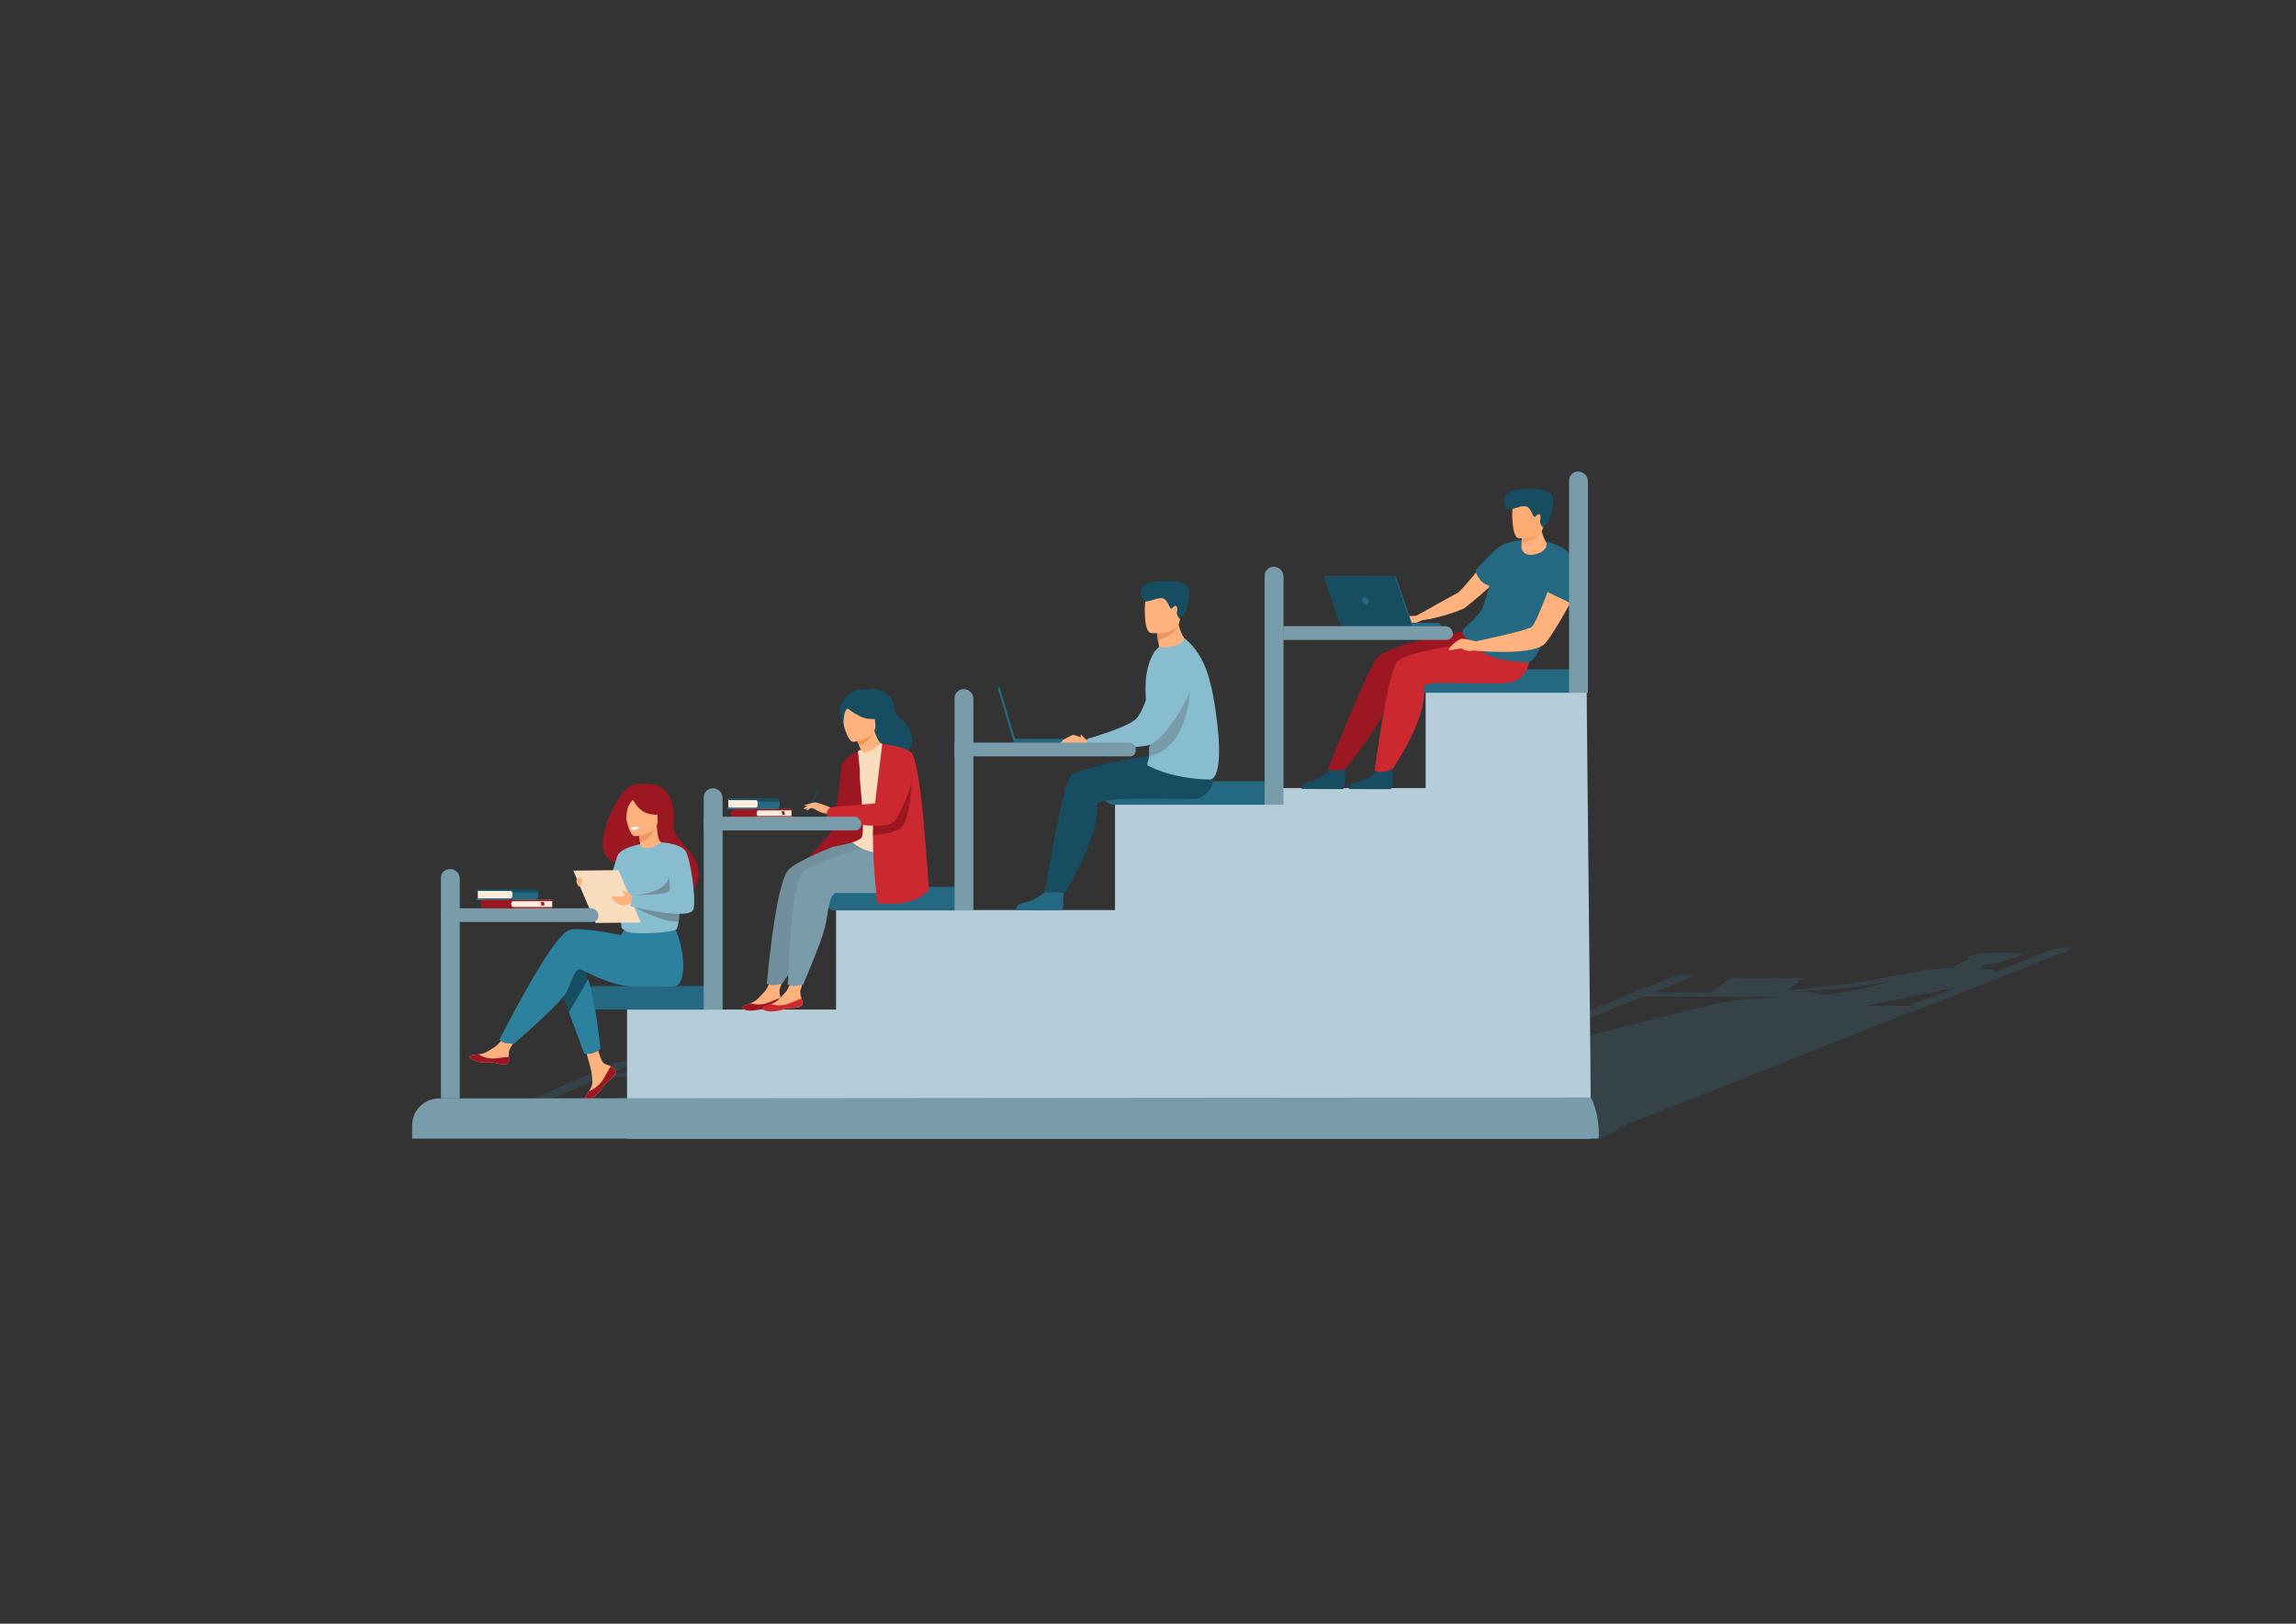 <?xml version="1.0" encoding="UTF-8"?> <!-- Creator: CorelDRAW 2021 (64-Bit) --> <svg xmlns="http://www.w3.org/2000/svg" xmlns:xlink="http://www.w3.org/1999/xlink" xmlns:xodm="http://www.corel.com/coreldraw/odm/2003" xml:space="preserve" width="297mm" height="210mm" style="shape-rendering:geometricPrecision; text-rendering:geometricPrecision; image-rendering:optimizeQuality; fill-rule:evenodd; clip-rule:evenodd" viewBox="0 0 29700 21000"><rect x="0" y="0" width="29700" height="21000" fill="#333333" stroke="none"/> <defs> <style type="text/css"> <![CDATA[ .str0 {stroke:#9C1722;stroke-width:7.62;stroke-miterlimit:10} .fil13 {fill:#CC2830;fill-rule:nonzero} .fil1 {fill:#B5CDD8;fill-rule:nonzero} .fil6 {fill:#2C819F;fill-rule:nonzero} .fil2 {fill:#246881;fill-rule:nonzero} .fil5 {fill:#174D61;fill-rule:nonzero} .fil10 {fill:#718F9C;fill-rule:nonzero} .fil12 {fill:#799CAB;fill-rule:nonzero} .fil8 {fill:#88BCCF;fill-rule:nonzero} .fil4 {fill:#9C1722;fill-rule:nonzero} .fil19 {fill:#ABDDDA;fill-rule:nonzero} .fil18 {fill:#ED7D2B;fill-rule:nonzero} .fil7 {fill:#ED975D;fill-rule:nonzero} .fil14 {fill:#F2A16B;fill-rule:nonzero} .fil17 {fill:#F4D2B8;fill-rule:nonzero} .fil11 {fill:#F9DDBF;fill-rule:nonzero} .fil16 {fill:#FCECDB;fill-rule:nonzero} .fil15 {fill:#FFAC73;fill-rule:nonzero} .fil3 {fill:#FFB27D;fill-rule:nonzero} .fil9 {fill:white;fill-rule:nonzero} .fil0 {fill:#385661;fill-rule:nonzero;fill-opacity:0.451} ]]> </style> </defs> <g id="Слой_x0020_1">  <g id="_1800413858144"> <path class="fil0" d="M24684.65 13010.35l-542.98 -1.69c33.65,-8.1 66.07,-17.04 96.81,-26.78l1.58 -0.09c69.33,-7.01 179.14,-29.33 305.95,-59.38 16.19,-1.74 31.74,-3.62 46.52,-5.67 98.94,-13.64 466.26,-94.16 710.11,-148.57l-617.99 242.18zm-2859.76 -403.82c-65.67,-0.26 -157.63,15.15 -205.36,34.36l-1934.29 779.15c-4.34,-0.14 -8.91,-0.21 -13.67,-0.21l-656.65 -1.55c6.8,-2.21 13.46,-4.46 19.84,-6.73l18.77 -6.73c135.28,-23.07 341.45,-101.82 539.2,-197.47 368.41,-178.25 485.54,-265.22 385,-328.94 -1.46,-0.9 -3.76,-0.9 -7.68,-0.25 3.52,-13.14 16.91,-29.73 49.19,-49.94 2.95,-1.85 6.03,-3.73 9.28,-5.64l0.35 -0.07c20.72,-4.92 40.51,-10.51 59.08,-16.89l10.02 -3.43 84.86 -14.97c93.42,-16.5 322.88,-90.1 307.08,-97.6 1.37,-0.67 2.16,-1.06 3.55,-1.76 5.29,-0.95 13.92,-1.72 29.35,-1.93 0,0 -6.65,-2.2 -22.41,-2.32 11.62,-6.05 26.61,-16.77 -2.9,-19.44 0,0 12.02,3.02 -1.16,9.44 -11.35,-12.43 -78.45,-21.6 -339.06,-16.29 -343.7,6.99 -382.96,67.55 -358.27,74.79 1.65,0.51 3.92,0.86 6.71,1.11 -108.88,37.83 -293.88,116.28 -227.89,121.2 0,0 31.65,1.58 80.82,1.74 -6.75,2.71 -21.16,9.56 -51.89,26.85 -11.62,6.08 -24.55,13.04 -38.42,20.83l-6.99 3.95 -101.4 17.22c-247.19,52.9 -414.38,115.99 -533.37,168.53 -12.67,5.59 -24.99,11.09 -36.96,16.47 -150.27,40.33 -228.31,56.43 -281.12,66.69 -177.51,34.41 -843.72,77.59 -843.72,77.59 -6.13,1.7 -11.79,3.3 -17.06,4.83 -3.55,-0.44 -6.98,-0.97 -10.14,-1.62l-0.02 0c-0.46,-0.35 -16.75,-12.93 -17.63,-19.01 0,0 -12.63,1.23 -18.66,3.55 -5.01,1.93 -8.61,4.64 -10.91,6.89 -32.16,-5.31 -70.1,-10.51 -86.9,-9.3 -24.22,1.74 -107.06,11.09 -141.63,14.76l-652.73 -2.28 272.41 -197.21 -33.37 2.3 -287.86 208.44 616.83 2.11 -0.72 0.14 -1151.66 -3.01 400.68 -165.89c49.73,-20.58 32.07,-37.47 -39.51,-37.68 -66.25,-0.19 -157.23,15.1 -203.18,34.15l-406.86 168.77 -125.3 51.97 -1180.04 489.47 -3.16 0 -336.53 -0.56c64.02,-29.37 249.91,-115.14 509.89,-239.25 404.21,-193.04 458.07,-244.71 458.07,-244.71l-0.07 0c15.43,-9.89 19.89,-17.87 10,-23.23 -4.04,-2.18 -10.51,-4.23 -18.82,-6.17 18.59,-3.14 37.48,-6.66 56.41,-10.61 157.63,-32.88 184.98,-89.26 126.7,-112.68 -58.36,-23.41 164.93,-72.58 9.74,-104.53 -63.55,-13.07 -182.22,-4.11 -182.22,-4.11 -192.78,-15.94 -481.79,53.9 -481.79,53.9 -128.92,28.45 -165.93,87.79 -166.25,88.37 -37.36,28.75 -58.2,56.87 -10.1,56.15 0,0 22.7,-0.72 58.25,-2.72 -3.39,3.35 -8.96,9.19 -17.31,19.03 -4.3,4.27 -9.12,8.84 -14.18,13.44l-50.63 5.19 -0.05 0 0.05 0c0,0 -279.68,25.76 -368.37,61.01 -41.16,16.36 -227.4,82.37 -414.61,148.23 -49.98,1.13 -84.37,2.13 -91.14,3.04 0,0 -131.13,-22.51 -172.87,-19.36l-25.46 1.65 197.56 -49.28 -10.95 -2.12 -212.81 53.09 -99.38 6.41c0,0 -2.6,2.57 10.56,3.18 3.97,0.18 10.6,0.14 17.96,0 -29.33,3.57 -54.74,7.08 -65.44,9.3 -15.1,3.16 10.51,2.46 40.75,1.16l-26.22 4.95c0,0 5.85,0.85 21.83,-0.07l-39.63 9.88 -28.7 9.82 39.7 -7.71 66.92 -16.7 16.75 -2.44c4.39,-0.16 8.19,-0.3 11.19,-0.35 18.24,-0.37 43.34,6.27 56.01,9.47 35.62,8.98 75,11.32 97.27,11.9 -12.53,4.48 -20.9,8.61 -26.33,11.84l-446.17 -0.96c1.48,-0.95 0.16,-1.67 -3.46,-1.69l-13.78 -0.02 24.08 -10.14 2.02 -0.86 15.13 -6.38 2 -0.84 8.98 -3.78 13.78 0.02c4.22,0.03 9.93,-0.95 12.76,-2.13l0.86 -0.37c2.86,-1.21 1.74,-2.18 -2.46,-2.18l-13.8 -0.03 -203.57 -0.44c18.68,-0.53 41.51,-3.87 61.19,-8.63 10.74,-2.6 20.58,-5.64 28.28,-8.89l14.43 -6.08c3.74,-1.6 6.71,-3.13 8.94,-4.59 10.51,-6.96 3.46,-12.11 -19.28,-12.16l-645.82 -1.44c-4.27,-0.02 -10.42,1.12 -13.78,2.55l-2.14 0.91c-3.36,1.41 -2.64,2.57 1.63,2.6l10.51 0.02 -33.44 14.18 -2.57 1.09 -12.42 5.27 -2.55 1.09 -15.9 6.73 -10.53 -0.03c-4.25,0 -10.4,1.14 -13.74,2.56l-2.16 0.92c-3.34,1.42 -2.59,2.58 1.65,2.58l10.51 0.02 77.27 0.16c-26.59,0.72 -59.93,6.64 -76.97,13.86l-5.8 2.46c-11.48,4.87 -13.45,9.21 -7.19,11.97l-129.71 -0.28 166.3 -70.56c48.18,-20.44 28.85,-37.17 -43.23,-37.34 -66.71,-0.14 -156.92,15.09 -201.43,34.02l-172.55 73.35 -121.77 51.77 -1364.31 580.05 -371.38 -0.37c39.87,-2.92 76.48,-9.44 109.64,-18.33 230.23,-61.56 341.91,-149.81 383.75,-190.58 8.66,-0.88 14.9,-1.81 18.33,-2.76 37.8,-10.37 63.88,-18.65 86.02,-26.54l0.02 0 1.84 -0.68 0.02 0 1.81 -0.64 0.02 0 1.81 -0.68 1.79 -0.65 0.02 0 1.76 -0.65 0 0 1.79 -0.65 1.76 -0.67 1.77 -0.65 0 0 1.74 -0.65 0.02 0 1.7 -0.65 0.02 -0.02 1.74 -0.65 1.69 -0.65 0.03 0 1.71 -0.65 1.7 -0.67 0.02 0 1.69 -0.65 0 0 1.72 -0.68 0 0 1.7 -0.65 1.71 -0.67 1.7 -0.67 1.71 -0.68 1.72 -0.67 1.72 -0.67 1.71 -0.7 1.72 -0.67 0.03 0 1.71 -0.7 0.03 0 1.71 -0.69 1.77 -0.7 0 0 1.76 -0.69 0.02 0 1.74 -0.7 1.77 -0.72 0.02 0 1.81 -0.72 1.79 -0.72 0.02 0 1.83 -0.72 1.84 -0.74 1.88 -0.74 1.88 -0.75 1.9 -0.74 1.9 -0.76 1.97 -0.77 1.95 -0.77 2 -0.78 2.02 -0.79 0.6 -0.24c104.72,0.21 194.47,-4.64 237.73,-18.91 48.38,-15.94 108.4,-42.09 167.13,-70.91 169.51,-34.25 317.3,-89.13 282.56,-148.53 -24.36,-41.7 -93.28,-55.57 60.05,-110.8 166.4,-59.91 247.84,-135.74 10.84,-139.5 -19.82,-0.3 -132.75,-5.29 -239.58,2.37 -272.3,19.53 -1200,255.38 -943.99,286.57 5.34,2.67 11.39,5.43 17.98,8.26 -27.08,7.84 -58.57,16.89 -92.79,26.71l-532.91 0.46 -26.8 33.3c-4.92,0.81 -7.96,1.37 -7.96,1.37 -21.51,3.52 -42.04,22.32 -25.75,25.27 2.55,0.46 7.05,0.16 12.83,-0.72l-66.2 82.25 -477.1 -0.71c4.57,-0.07 10.42,-1.07 13.32,-2.32 2.97,-1.3 1.67,-2.35 -2.95,-2.35l-17.03 -0.02 23.37 -10.1 1.95 -0.85 14.66 -6.34 1.97 -0.83 8.68 -3.76 17.06 0.04c4.59,0 10.76,-1.04 13.76,-2.34 2.97,-1.28 1.64,-2.32 -2.95,-2.34l-17.06 -0.03 -241.27 -0.37c21.83,-0.53 47.17,-3.85 68.06,-8.58 11.44,-2.6 21.53,-5.62 29,-8.84l13.97 -6.04c3.67,-1.58 6.4,-3.11 8.26,-4.57 8.96,-6.91 -2.06,-12.02 -29,-12.06l-345.1 -0.56 -408.09 -0.67 -12.48 -0.03c-5.06,0 -11.79,1.14 -15.04,2.55l-2.06 0.91c-3.27,1.41 -1.79,2.55 3.27,2.58l12.46 0.02 -32.41 14.08 -2.49 1.09 -12.02 5.22 -2.48 1.1 -15.41 6.7 -12.46 -0.02c-5.06,0 -11.76,1.14 -15.01,2.55l-2.09 0.88c-3.22,1.42 -1.79,2.58 3.27,2.58l12.46 0.02 87.76 0.14c-29.03,0.77 -64.99,7.17 -82.95,14.97 -20.47,8.91 -11.28,16.17 20.53,16.22l-339.33 -0.51 256.82 -111.94c44.6,-19.45 24.5,-35.32 -44.92,-35.43l-11.35 -0.03c-64.25,-0.11 -149.76,14.39 -190.97,32.4l-262.44 114.6 -117.85 51.47 -1495.3 653.05 -24.17 0c-198.03,-0.04 -459.44,44.04 -583.49,98.39l-110.13 48.24 2842.41 0 12407.09 0 96.77 0c104.95,-34.78 257.68,-106.9 273.9,-145.49 880.52,-348.08 3097.79,-1229.58 3734.6,-1480.95l15.22 0.04 2058.59 -805.29c53.37,-20.89 39.68,-38.08 -30.58,-38.38 -65.02,-0.3 -157.79,15.15 -207.09,34.46l-711.84 278.93c-7.51,-11.6 -26.56,-19.35 -46.52,-23.9 -45.46,-10.37 -94.09,-17.66 -144.12,-22.53 7.33,-10.74 29.07,-26.52 49.29,-39.15 2.69,-0.58 4.17,-0.9 4.17,-0.9l-0.18 0c19.72,-4.06 38.77,-8.75 56.64,-14.11l83.67 -14.43c89.34,-15.41 306.53,-81.7 320.7,-96.04 1.28,-1.28 2.58,-2.56 3.83,-3.85 5.41,-0.96 14.06,-1.72 29.43,-1.86 0,0 -6.18,-2.28 -21.61,-2.48 12.58,-6.11 29.4,-16.99 0.88,-19.84 0,0 11.24,3.13 -2.94,9.65 -8.77,-12.76 -73,-22.39 -330.31,-18.17 -339.36,5.55 -389.67,67.15 -366.84,74.65 7.82,2.57 31.1,1.99 61.22,0.23 -88.9,30 -274.02,109.18 -209.67,112.8 0,0 16.63,0.55 44.06,0.62l-18.45 6.87c-58.19,2.37 -196,4.15 -343.42,22.51 -112.58,14.01 -553.51,90.91 -553.51,90.91 0,0 -6.19,3.41 -13.01,8.63 -191.48,35.25 -405.15,74.12 -436.08,77.27 -175.89,17.94 -701.39,79.45 -752.07,84.26 0,0 -60.37,2.43 -96.64,0.81l200.39 -151.45 -13.64 -0.07 0.02 0 -912.18 -3.97 -13.64 -0.07 -256.1 191.69 -746.71 -2.55 472.67 -190.07c51.65,-20.77 36.01,-37.82 -34.97,-38.1zm-1957.43 839.27l1389.53 -558.76 1805.02 6.01c-294.74,17.52 -595.16,39.91 -735.96,62.61 -198.12,31.93 -1703.57,420.43 -1703.57,420.43 0,0 -1.42,1.56 13.71,3.2 -135.63,25.18 -307.99,40.82 -390.2,44.42 -74.6,3.27 -124.68,16.45 -144.49,22.62l-234.04 -0.53zm-5157.47 446.26l1389.29 -575.23 2061.82 5.2c39.61,0.09 94.38,-9.05 122.29,-20.45l14.41 -5.87c7.17,-2.92 12.34,-5.73 15.55,-8.35 58.82,-1.6 109.43,-3.13 144.79,-4.13 20.84,-0.6 44.64,-2.2 70.91,-4.66l-0.46 0.14 -1.72 0.53 -0.02 0 -1.7 0.51 -1.71 0.51 -1.67 0.51 -1.72 0.51 -1.67 0.51 -1.7 0.51 -1.67 0.51 -1.67 0.51 -1.65 0.49 -0.02 0 -1.65 0.51 -1.64 0.51 -1.65 0.49 -1.62 0.49 -1.61 0.51 -1.62 0.48 -1.58 0.49 -1.6 0.49 -1.55 0.51 -1.56 0.49 -0.58 0.18 -0.02 0 -0.56 0.19 -0.58 0.18 -0.6 0.19 -0.58 0.18 -0.56 0.19 -0.58 0.19 -0.58 0.18 -0.58 0.19 -0.56 0.18 -0.53 0.16 -0.02 0 -0.56 0.21 -0.02 0 -0.56 0.17 -0.53 0.18 -0.03 0 -0.55 0.19 -0.56 0.18 -0.53 0.19 -0.03 0 -0.51 0.18 -0.02 0 -0.54 0.19 -0.02 0 -0.53 0.19 -0.03 0 -0.51 0.18 -0.53 0.19 -0.02 0 -0.51 0.18 -0.03 0 -0.51 0.16 -0.53 0.19 -0.02 0 -0.49 0.19 -0.02 0 -0.49 0.18 -0.02 0 -0.52 0.19 -0.02 0 -0.49 0.18 -0.02 0 -0.49 0.19 -0.02 0 -0.51 0.16 -0.49 0.19 -0.02 0 -0.49 0.18 -0.51 0.19 -0.02 0 -0.47 0.18 -0.02 0 -0.46 0.19 -0.03 0 -0.46 0.16 -0.02 0 -0.47 0.19 -0.48 0.18 -0.03 0 -0.46 0.19 -0.47 0.18 -0.02 0 -0.49 0.19 -0.44 0.16 -0.48 0.19 -0.45 0.18 -0.02 0 -0.44 0.19 -0.46 0.18 -0.03 0 -0.41 0.17 -0.47 0.18 -0.44 0.19 -0.44 0.18 -0.44 0.17 -0.42 0.18 -0.44 0.19 0.02 0 -0.46 0.18 0.02 0 -0.42 0.19 0.03 0 -0.47 0.16 0.03 0 -0.42 0.19 -0.4 0.18 0.03 0 -0.44 0.19 -0.4 0.18 -0.41 0.17 0.02 0 -0.4 0.18 0.03 0 -0.42 0.19 0.02 0 -0.86 0.39 -0.09 0.05 -0.76 0.35 -0.17 0.07 -0.93 0.41 -0.64 0.31 -0.26 0.11 -0.58 0.28 -0.35 0.16 -0.51 0.23 -0.42 0.17 -0.44 0.21 -0.83 0.39 -0.54 0.23 -0.32 0.14 -0.6 0.28 -0.24 0.12 -0.67 0.27 -0.19 0.1 -0.71 0.32 -0.12 0.05 -0.79 0.35 -0.05 0.02 -1.69 0.74 -0.07 0.03 -0.77 0.34 -0.11 0.05 -0.7 0.3 -0.21 0.09 -0.62 0.28 -0.28 0.12 -0.56 0.23 -0.35 0.14 -0.46 0.21 -0.42 0.18 -0.42 0.19 -0.46 0.19 -0.37 0.16 -0.51 0.21 -0.28 0.14 -0.6 0.23 -0.26 0.11 -0.62 0.26 -0.19 0.09 -0.7 0.28 -0.11 0.05 -0.77 0.32 -0.04 0.03 -0.82 0.34 -0.02 0 -0.77 0.33 -0.09 0.02 -0.74 0.3 -0.14 0.07 -0.67 0.28 -0.19 0.07 -0.6 0.26 -0.26 0.11 -0.53 0.21 -0.33 0.14 -0.48 0.19 -0.42 0.16 -0.4 0.16 -0.44 0.19 -0.34 0.14 -0.51 0.2 -0.28 0.12 -0.58 0.21 -0.21 0.09 -0.65 0.26 -0.16 0.07 -0.7 0.28 -0.09 0.02 -0.75 0.3 -0.04 0.02 -0.79 0.3 -0.02 0.03 -0.75 0.28 -0.09 0.04 -0.72 0.28 -0.14 0.05 -0.62 0.25 -0.21 0.07 -0.58 0.23 -0.28 0.1 -0.49 0.21 -0.35 0.11 -0.83 0.33 -0.37 0.14 -0.44 0.16 -0.33 0.14 -0.51 0.18 -0.28 0.1 -0.56 0.21 -0.18 0.09 -0.65 0.23 -0.12 0.05 -0.69 0.25 -0.07 0.05 -0.75 0.25 -0.02 0.03 -0.76 0.28 -0.05 0 -0.72 0.27 -0.09 0.03 -0.68 0.25 -0.13 0.05 -0.84 0.3 -0.53 0.21 -0.26 0.09 -0.49 0.19 -0.32 0.11 -0.44 0.14 -0.37 0.14 -0.35 0.14 -0.47 0.16 -0.3 0.12 -0.02 0c-219.07,5.38 -956.08,41.4 -1172.76,65.53 -175.95,19.61 -1382.52,422.68 -1433.34,439.67 -136.64,22.32 -298.68,36.27 -380.5,39.77 -96.62,4.13 -151.87,22.67 -161.84,26.29l-553.72 -0.81zm-2602.04 -303.16l1457.71 2.94 -545.9 99.53c-163.85,16.66 -299.52,32.39 -370.78,43.76 -291.82,46.52 -1302.49,425.31 -1302.49,425.31 0,0 3.83,1.74 16.87,3.38 -42.03,10.59 -86.02,20.82 -118.65,26.32 -90.63,15.24 -169.78,31.86 -256.68,39.56 -9.72,0.86 -19.44,1.72 -29.05,2.55l-0.02 0 -3.58 0.3 -0.02 0 -3.57 0.31 -0.03 0 -3.55 0.32 -0.02 0 -3.53 0.3 -0.02 0 -3.53 0.3 -0.02 0 -3.5 0.31 -3.51 0.3 -3.5 0.3 -0.03 0 -3.45 0.3 -3.46 0.3 -3.43 0.3 -3.39 0.31 -0.03 0 -3.34 0.27 -0.02 0 -3.36 0.31 -3.32 0.3 -3.27 0.28 -3.28 0.3 -3.24 0.28 -3.18 0.27 -3.16 0.31 -3.13 0.27 -3.09 0.28 -3.01 0.28 -0.03 0 -3.01 0.28 -2.95 0.28 -2.92 0.28 -2.88 0.28 -2.81 0.25 -2.78 0.28 -2.72 0.25 -2.67 0.28 -0.02 0 -2.6 0.26 -2.58 0.28 -2.5 0.25 -2.44 0.26 -2.39 0.25 -2.34 0.26 -2.25 0.25 -2.23 0.26 -2.13 0.25 -2.07 0.24 -2.02 0.25 -1.92 0.23 -1.88 0.23 -1.79 0.26 -1.74 0.23 -1.65 0.23 -1.58 0.24 -1.48 0.23 -1.44 0.23 -1.32 0.23 -1.26 0.21 -1.18 0.23 -1.09 0.21 -0.97 0.21 -0.91 0.23 -0.83 0.21 -0.75 0.21 -0.65 0.21 -0.53 0.21 -0.44 0.18 -0.37 0.21 -0.26 0.19 -0.16 0.21 -0.05 0.09 -0.02 0.07 -0.05 0.07 -0.02 0.02 0 0.1 -0.05 0.09 0.03 0 -0.03 0.09 0 0.09 0 0.07 0 0.03 0 0.09 0.03 0.09 0 0.03 0 0.06 0.04 0.1 0.03 0.09 0 0 0.07 0.12 0.04 0.09 0 0.02 0.05 0.07 0.07 0.12 0.07 0.09 0.02 0 0.07 0.09 0.09 0.12 0.05 0.05 0.07 0.04 0.12 0.12 0.09 0.09 0.14 0.12 0.11 0.09 0.12 0.07 0.05 0.05 0.16 0.09 0.14 0.12 0.04 0 0.14 0.09 0.17 0.11 0.14 0.07 0.07 0.05 0.41 0.21 0.07 0.02 0.14 0.09 0.23 0.1 0.49 0.23 0.26 0.09 0.11 0.05 0.16 0.07 0.31 0.11 0.25 0.1 0.02 0 0.33 0.11 0.3 0.12 0.16 0.05 0.14 0.04 0.7 0.23 0.02 0 0.35 0.1 0.6 0.18 0.14 0.05 0.4 0.09 0.39 0.12 0.07 0.02 0.35 0.09 0.44 0.1 0.33 0.09 0.11 0.02 0.47 0.12 0.46 0.09 0.14 0.03 0.32 0.09 0.49 0.09 0.44 0.09 0.07 0.03 1.07 0.21 0.21 0.02 0.3 0.07 0.56 0.11 0.53 0.1 0.05 0 -1548.48 -1.3 -758.8 325.11 -463.59 0c32.32,-3.83 73.05,-9.68 123.63,-18.38 132.75,-22.85 122.12,-25.43 192.66,-36.71 1.44,-0.21 2.93,-0.46 4.41,-0.69 1.86,-0.3 3.81,-0.61 5.73,-0.91l0.35 -0.04 0.35 -0.05 0.02 0 0.33 -0.05 0 -0.02 0.37 -0.05 0 0 0.32 -0.04 0.03 0c6.89,-1.07 14.57,-2.21 23.09,-3.46 72.04,-10.51 137.53,-21.07 171.96,-30.51 0.12,-0.03 0.23,-0.05 0.28,-0.07 18.63,-5.13 28.08,-9.91 24.57,-14.2 -3.55,-4.32 -13.29,-7.52 -22.9,-10.63 -1.16,-0.37 -2.39,-0.72 -3.67,-1.07 -17.91,-5.06 -52.28,-5.17 -67.29,-11.97 -12.62,-5.78 9.03,-25.81 36.64,-46.09l0.42 -0.04 0.67 -0.09 1.12 -0.12 0.6 -0.07 0.46 -0.07 1.07 -0.12 0.81 -0.09 0.23 -0.02 1.05 -0.12 1 -0.11 0.02 0 2.02 -0.24 0.16 -0.02 0.86 -0.09 1.97 -0.23 0.93 -0.12 0.53 -0.07 0.42 -0.05 1.6 -0.18 0.23 -0.03 0.93 -0.11 0.81 -0.09 0.1 -0.03 0.86 -0.09 0.85 -0.09 0.1 -0.03 0.76 -0.09 0.84 -0.09 0.25 -0.02 0.56 -0.07 0.79 -0.1 0.42 -0.04 1.16 -0.17 0.53 -0.04 0.91 -0.12 0.04 0 0.65 -0.09 0.09 0 0.7 -0.09 1.37 -0.17 0.65 -0.07 0.16 -0.02 0.47 -0.07 0.65 -0.07 0.25 -0.02 0.33 -0.05 0.58 -0.07 0.39 -0.04 0.16 -0.03 0.58 -0.07 0.44 -0.04 0.1 -0.03 0.48 -0.07 0.49 -0.04 0.02 0 0.47 -0.07 0.44 -0.05 0.12 -0.02 0.3 -0.03 0.41 -0.06 0.19 -0.03 0.21 -0.02 0.37 -0.05 0.23 -0.02 0.12 -0.02 0.32 -0.03 0.26 -0.04 0.05 0 0.3 -0.05 0.28 -0.02 0.2 -0.03 0.26 -0.04 0.02 0 0.1 0 0.07 -0.03 0.18 -0.02 0.05 0 0.09 -0.02 0.07 0 0.05 0 0.09 -0.03 0.02 0 0.09 0 0.05 -0.02 0.02 0 0.03 0 0.11 -0.05 0.12 -0.06 0.19 -0.1 0.48 -0.23 0.05 -0.02 0.65 -0.35 0.49 -0.23 0.39 -0.21 1.09 -0.56 0.09 -0.05 1.16 -0.58 0.86 -0.44 0.58 -0.3 1.6 -0.81 0.24 -0.12 1.55 -0.78 1.28 -0.65 0.67 -0.35 2.11 -1.09 0.42 -0.21 1.88 -0.98 1.69 -0.88 0.74 -0.37 2.63 -1.32 0.62 -0.33 2.11 -1.11 2.16 -1.11 0.72 -0.38 3.07 -1.57 0.88 -0.44 2.32 -1.21 2.62 -1.37 0.7 -0.35 3.45 -1.81 1.16 -0.6 2.44 -1.28 3.16 -1.62 0.55 -0.3 3.85 -2.02 1.47 -0.77 2.5 -1.3 3.67 -1.92 0.42 -0.21 4.22 -2.23 1.79 -0.93 2.5 -1.32 4.18 -2.21 0.25 -0.13 4.53 -2.39 2.16 -1.14 2.48 -1.3 4.66 -2.48 0.05 -0.03 4.83 -2.55 2.5 -1.35 2.39 -1.27 5.01 -2.67 0.19 -0.09 4.9 -2.62 2.85 -1.54 2.32 -1.23 5.22 -2.83 0.42 -0.21 4.87 -2.64 3.27 -1.74 2.16 -1.16 5.41 -2.95 0.72 -0.37 4.82 -2.62 3.6 -1.97 1.95 -1.05 5.64 -3.08 0.97 -0.54 4.71 -2.57 3.99 -2.19 1.72 -0.95 5.78 -3.18 1.3 -0.69 4.52 -2.51 4.34 -2.41 1.51 -0.84 5.89 -3.24 1.61 -0.89 4.34 -2.43 4.68 -2.62 1.26 -0.7 5.98 -3.34 1.88 -1.07 4.11 -2.32 5.03 -2.83 0.98 -0.56 6.05 -3.41 2.19 -1.23 3.85 -2.2 5.36 -3.04 0.69 -0.42 6.06 -3.46 2.48 -1.44 3.55 -2.04 6.06 -3.5 6.06 -3.53 2.76 -1.58 3.27 -1.92 5.92 -3.46 0.14 -0.07 0.74 0 1512.39 1.25 1.84 0 171.61 0.14 1570.15 -666.3zm2547.48 -389.07c-1.13,0.77 -2.11,1.51 -2.87,2.19l2.87 -2.19zm-1828.59 680.53c-74.53,24.32 -155.31,52.91 -236.1,77.41 -186.12,56.36 -772.86,205.96 -772.86,205.96 0,0 -6.2,0.4 -16.22,1 -25.8,7.38 -49.8,14.29 -66.78,19.35 -35.99,10.7 -52.19,22.86 -62.77,32.14l-0.28 0.23 -0.28 0.23 -0.27 0.26 -0.26 0.21 -0.28 0.25 -0.28 0.23 -0.28 0.24 -0.27 0.23 0.02 0 -0.33 0.25 0.03 0 -0.3 0.24 0.02 0 -0.3 0.23 0.02 0 -0.32 0.25 0.04 0 -0.32 0.24 -0.28 0.23 -0.28 0.23 -0.32 0.25 0.02 0 -0.3 0.24 -0.3 0.23 0.02 0 -0.33 0.25 -0.3 0.24 0.03 0 -0.35 0.25 0.04 0 -0.34 0.23 0.02 0 -0.33 0.24 0.03 0 -0.35 0.25 0.02 0 -0.32 0.23 0.02 0 -0.32 0.23 -0.33 0.26 -0.35 0.26 -0.34 0.23 0.02 0 -0.35 0.23 0.02 0 -0.37 0.25 0.03 0 -0.38 0.24 0.03 0 -0.35 0.25 -0.35 0.23 -0.37 0.26 -0.37 0.23 0.02 0 -0.39 0.26 0.02 0 -0.37 0.23 0.02 0 -0.39 0.25 -0.4 0.26 -0.39 0.23 -0.37 0.26 -0.42 0.25 -0.39 0.23 -0.42 0.26 -0.42 0.23 0.02 0 -0.44 0.26 -0.44 0.25 -0.42 0.26 -0.46 0.23 -0.44 0.25 0.02 0 -0.46 0.26 -0.47 0.23 -0.46 0.26 -0.46 0.25 -0.49 0.26 -0.49 0.25 -0.49 0.23 -0.51 0.26 -0.51 0.25 -0.53 0.26 -0.49 0.25 -0.58 0.26 -0.51 0.26 -1.6 0.69 -1.65 0.7 -1.71 0.69 -0.03 0 -1.81 0.65 -1.85 0.63 -0.03 0 -1.92 0.63 -2.02 0.62 -2.09 0.58 -2.13 0.58 -2.21 0.56 -2.3 0.53 -2.32 0.54 -2.41 0.51 -2.46 0.51 -0.02 0 -2.51 0.46 -2.57 0.47 -0.03 0 -2.6 0.46 -0.02 0 -2.69 0.44 -0.02 0 -2.72 0.42 -0.02 0 -2.81 0.42 -2.85 0.39 -0.03 0 -2.9 0.4 -0.02 0 -2.92 0.34 -0.03 0 -2.99 0.38 -0.02 0 -3.04 0.34 -0.03 0 -3.11 0.33 -0.02 0 -3.16 0.32 -3.2 0.3 -3.25 0.31 -0.02 0 -3.27 0.27 -0.02 0 -3.35 0.28 -0.02 0 -3.34 0.26 -0.02 0 -3.41 0.25 -0.03 0 -3.46 0.24 -0.02 0 -3.46 0.23 -0.02 0 -3.53 0.23 -0.02 0 -3.57 0.21 -0.03 0 -3.59 0.18 -0.03 0 -3.64 0.19 -0.02 0 -3.67 0.19 -0.02 0 -3.71 0.18 -3.74 0.14 -0.02 0 -3.76 0.16 -0.03 0 -3.8 0.17 -0.02 0 -3.83 0.11 -0.03 0 -3.85 0.14 -0.02 0 -3.88 0.12 -0.02 0 -3.9 0.11 -0.02 0 -3.95 0.12 -3.96 0.09 -0.03 0 -3.96 0.09 -0.03 0 -4.01 0.07 -4.04 0.1 -4.06 0.07 -4.08 0.07 -4.11 0.07 -4.13 0.04 -4.13 0.05 -4.11 0.04 -0.02 0 -4.18 0.05 -4.15 0.02 -4.2 0.05 -4.16 0.02 -4.22 0.03 -2.58 0 -1.53 0.02 -0.99 0 -2.49 0.02 -0.53 0 -1.88 0.03 -1.97 0.02 -0.37 0 -2.35 0.02 -1 0.03 -1.25 0 -2.23 0.04 -0.09 0 -2.06 0.03 -1.4 0.02 -0.72 0.02 -2.08 0.05 -0.56 0 -3.2 0.07 -0.26 0 -1.95 0.04 -0.95 0.05 -0.97 0.02 -1.88 0.05 -0.17 0 -1.64 0.05 -1.3 0.04 -0.51 0.03 -1.79 0.04 -0.53 0.03 -1.19 0.04 -1.57 0.05 -0.14 0 -1.65 0.07 -0.91 0.05 -0.76 0.02 -1.6 0.07 -0.23 0 -1.4 0.07 -1.16 0.07 -0.39 0 -1.56 0.09 -0.53 0.02 -1 0.05 -1.46 0.07 -0.02 0 -1.51 0.09 -0.86 0.05 -0.6 0.02 -1.46 0.09 -0.28 0.03 -1.16 0.07 -1.16 0.07 -0.28 0.02 -1.42 0.09 -0.58 0.05 -0.81 0.05 -1.39 0.09 -0.03 0 -1.39 0.09 -0.86 0.07 -0.48 0.02 -1.4 0.1 -0.32 0.04 -1.07 0.07 -1.13 0.1 -0.24 0 -1.34 0.11 -0.65 0.05 -0.77 0.04 -1.34 0.12 -0.12 0 -1.28 0.12 -0.92 0.07 -0.45 0.02 -1.41 0.12 -0.42 0.04 -0.97 0.07 -1.28 0.12 -0.12 0 -1.41 0.11 -0.74 0.05 -0.7 0.07 -1.44 0.12 -0.18 0.02 -1.28 0.09 -1.07 0.09 -0.42 0.03 -1.48 0.14 -0.51 0.04 -0.98 0.07 -1.46 0.12 -0.09 0 -1.55 0.14 -0.89 0.07 -0.69 0.04 -1.58 0.14 -0.3 0.03 -1.32 0.09 -1.3 0.12 -0.38 0.02 -1.67 0.11 696.27 0.58 872.1 -365.92 -20.49 -0.03c-31.4,-0.04 -50.36,-3.96 -55.04,-10.14zm-1196.2 286.6c-11.71,-1.56 -15.17,-3.18 -15.17,-3.18 0,0 33.41,-13.6 89.31,-35.9 -93.93,19.72 -155.63,32.49 -155.63,32.49l-13.15 0.81c-26.06,7.47 -50.36,14.48 -67.51,19.58 -34.29,10.21 -50.58,21.77 -61.16,30.89 33.64,-5.87 67.85,-12.14 103.91,-18.22 32.83,-5.5 77.15,-15.82 119.4,-26.47zm-557.94 88.71c-1.57,-0.7 -2.53,-1.37 -2.92,-2 -11.46,0.56 -24.85,1.21 -41.86,1.95l44.78 0.05zm-3275.46 -329.13l1772.3 2.48c12.19,0.03 25.48,-0.69 38.96,-2.02l-4.57 5.69 341.73 -0.42c-52.19,24.71 -37.55,22.95 -20.47,27.03l-86.48 19.17c-257.15,-16.54 -523.23,-28.89 -647.93,-19.72 -281.18,20.67 -1870.1,405.88 -1870.1,405.88 0,0 0.83,2.04 8.33,4.64 -46.85,8.96 -94.96,17.41 -128,21.28 -91.28,10.7 -175.05,23.74 -254.18,26.25 -8.84,0.27 -17.7,0.55 -26.43,0.78 -69.7,2.05 -133.86,3.58 -140.77,8.06 -7.82,5.03 0.34,17.65 114.21,21.46l5.24 0.16 5.08 0.16 4.9 0.14 4.75 0.12 4.62 0.12 4.46 0.11 4.29 0.07 4.18 0.09 3.99 0.07 3.9 0.05 3.76 0.05 3.64 0.02 3.5 0.02 3.41 0.03 3.28 0 3.2 0 3.08 0 3 -0.03 2.87 -0.02 2.84 -0.02 2.69 -0.03 2.64 -0.04 2.58 -0.03 2.48 -0.04 2.44 -0.05 2.36 -0.05 2.3 -0.04 2.27 -0.05 2.23 -0.07 2.16 -0.04 2.14 -0.05 2.08 -0.05 2.07 -0.04 2.02 -0.05 0.02 0 2.02 -0.05 2 -0.04 1.97 -0.03 1.99 -0.04 1.95 -0.03 2 -0.02 1.97 -0.02 2.02 0 1.97 0 0.02 0 2.02 0 2.07 0 2.09 0.02 2.08 0.05 2.16 0.02 2.18 0.07 2.21 0.05 0.02 0 2.3 0.07 2.34 0.07 2.39 0.11 2.46 0.09 0.03 0 2.5 0.14 2.62 0.12 0.03 0 2.67 0.16 2.73 0.16 0.03 0 2.83 0.19 0.02 0 2.92 0.19 0.03 0 2.99 0.21 0.02 0 3.14 0.23 0.02 0 3.2 0.25 0.03 0 3.31 0.26 0.03 0 3.38 0.28 0.03 0 3.39 0.25 0.02 0 3.36 0.26 0.03 0 3.36 0.25 0.02 0 3.37 0.26 0.02 0 3.37 0.25 0.02 0 3.34 0.23 0.02 0 3.37 0.24 3.36 0.21 0.03 0 3.31 0.2 0.03 0 3.36 0.21 3.34 0.19 3.3 0.21 0.02 0 3.34 0.16 3.3 0.19 0.02 0 3.27 0.16 3.3 0.14 0.02 0 3.27 0.14 0.03 0 3.25 0.11 3.24 0.14 3.25 0.09 3.23 0.1 3.22 0.09 3.18 0.07 3.2 0.05 3.16 0.04 3.16 0.03 3.13 0.02 3.11 0 3.08 0 0.03 0 3.06 -0.02 3.06 -0.05 3.02 -0.05 0.02 0 3.02 -0.07 2.97 -0.09 2.99 -0.09 2.95 -0.12 2.92 -0.14 2.9 -0.16 2.88 -0.16 2.88 -0.19 2.83 -0.21 2.81 -0.23 2.78 -0.23 2.76 -0.26 2.72 -0.3 2.69 -0.3 2.69 -0.32 2.62 -0.33 2.63 -0.37 2.57 -0.37 2.53 -0.42 2.53 -0.42 2.48 -0.44 2.46 -0.49 2.44 -0.48 2.36 -0.51 2.35 -0.54 2.32 -0.58 2.3 -0.58 2.22 -0.6 2.21 -0.65 2.2 -0.65 2.14 -0.7 0.72 -0.23 0.74 -0.25 0.74 -0.26 0.74 -0.23 0.7 -0.26 0.72 -0.25 0.67 -0.23 0.7 -0.26 0.72 -0.23 0.67 -0.26 0.67 -0.25 0.68 -0.26 0.65 -0.23 0.67 -0.25 0.65 -0.26 0.67 -0.23 0.65 -0.26 0.63 -0.25 0.62 -0.23 0.63 -0.26 0.63 -0.25 0.6 -0.24 0.02 -0.02 0.61 -0.23 0.62 -0.26 0.58 -0.23 0.03 -0.02 0.58 -0.23 0.6 -0.26 0.6 -0.25 0.56 -0.24 0.02 0 0.58 -0.25 0.58 -0.26 0.56 -0.23 0.02 -0.02 0.56 -0.23 0.02 0 0.56 -0.26 0.58 -0.25 0.54 -0.24 0 0 0.58 -0.25 0 0 0.55 -0.26 0.54 -0.25 0.55 -0.23 0 0 0.54 -0.26 0.53 -0.25 0.53 -0.24 0.03 0 0.53 -0.25 0.02 0 0.51 -0.26 0.52 -0.23 0.02 0 0.53 -0.25 0.03 0 0.51 -0.26 0.51 -0.23 0.02 -0.02 0.51 -0.24 0.53 -0.25 0.51 -0.23 0.03 -0.03 0.51 -0.23 0.48 -0.25 0.03 0 0.51 -0.24 0.51 -0.25 0.02 0 0.49 -0.26 0.51 -0.23 0.02 -0.02 0.51 -0.23 0.49 -0.26 0.02 0 0.51 -0.23 0.49 -0.26 0.54 -0.25 0.48 -0.23c19.75,-9.66 47.5,-22.16 89.36,-31.61 19.77,-4.48 47.45,-10.56 77.09,-16.98 8.77,0.02 14.27,0.02 14.27,0.02 0,0 752.34,-115.05 1053.74,-172.48l-56.15 57.22 -149.86 152.69 0.03 0 0.02 0 0.02 0 0.07 0 0.05 0 0.09 0 0.12 0 0.11 0 0.1 0 0.02 0 0.14 0 0.05 0 0.11 0.02 0.03 0 0.18 0 0.19 0 0.02 0 0.21 0 0.23 0.02 0.23 0 0.28 0 0.05 0 0.23 0 0.25 0 0.12 0 0.21 0.03 0.3 0 0.19 0 0.14 0 0.34 0.02 0.26 0 0.12 0 0.34 0 0.35 0 0.05 0 0.42 0.02 0.41 0 0.42 0 0.44 0.03 0.07 0 0.4 0 0.46 0 0.16 0 0.33 0 0.51 0.02 0.23 0 0.28 0 0.51 0 0.35 0 0.18 0 0.56 0.02 0.44 0 0.12 0 0.58 0 0.53 0.03 0.05 0 0.6 0 0.6 0 0.05 0 0.58 0 0.63 0.02 0.16 0 0.51 0 0.65 0 0.25 0 0.42 0 0.67 0 0.4 0 0.3 0 0.7 0.02 0.53 0 0.21 0 0.74 0 0.63 0 0.09 0 0.77 0 0.74 0 0.02 0 0.77 0 0.79 0 0.14 0 0.65 0 0.79 0 0.3 0 0.55 0 0.82 0 0.39 0 0.46 0 0.84 -0.02c-36.55,29.24 -79.24,61.72 -102.1,73.21 -55.46,27.89 -65.71,36.68 -148.9,55.39 -9.3,2.09 -18.68,4.17 -27.96,6.24 -3.46,0.74 -6.84,1.51 -10.21,2.25 -46.25,10.28 -89.29,19.79 -110.17,25.64l-1661.23 -0.05 1497.43 -652.68zm15731.94 -1057.83c33.51,-14.82 20.63,-26.64 -31,-26.8l-52.86 -0.18c16.34,-7.2 10.21,-12.93 -14.8,-13.04l-276.64 -1.12c23.39,-1.95 46.06,-4.2 63.25,-6.03l0.4 -0.05c14.45,-1.41 42.6,-3.94 63.41,-4.36 164.75,-3.3 585.65,-35.6 640.76,-43.18 70.93,-9.75 309.4,-45.09 513.32,-77.06 -100.98,29.02 -214.89,61.23 -277.54,77.13 -80.15,20.3 -294.09,54.64 -419.42,74.04 -25.17,3.9 -47.26,9.12 -63.3,14.6 -41.72,1.57 -90.93,3.62 -145.58,6.05zm-942.78 224.5c-97.44,38.45 -349.9,122.47 -1114.84,282.51 0,0 -4.43,0.63 -12.76,1.63 -15.85,7.03 -129.13,56.73 -190.88,71.67l439.44 1.02 898.86 -356.78 -19.82 -0.05zm-1354 293.02c-13.93,-1.06 -22.19,-2.13 -22.19,-2.13 0,0 312.86,-105.74 641.18,-210.74 -227.94,50.84 -551.22,118.41 -995.83,200.48 0,0 -3.48,0.44 -9.81,1.16 -30.47,13.32 -136.7,58.96 -194.08,72.61l66.8 0.14c20.33,-6.08 68.38,-18.08 140.39,-21.12 79.31,-3.34 242.39,-17.52 373.54,-40.4zm-3805.77 102.29c6.31,8.98 33.32,14.68 78.59,14.78l12.25 0.02 -958.37 391.48 -696.96 -1.02c43.34,-6.39 129.45,-42 180.25,-64.19l20.32 0.17c1174.97,-260.17 1195.66,-327.65 1244.3,-334.38 16.1,-2.2 63.79,-4.68 119.62,-6.86zm-8405.47 652.98l0.54 -0.42 0 -0.02c11.88,-9.86 21.44,-18.96 28.1,-27.05 75.99,15.24 225.66,45.75 427.16,53.43l-423.08 -0.41c-22.35,-0.03 -46.85,1.39 -71.63,3.92l0.69 -0.51 0.72 -0.49 0.68 -0.49 0.14 -0.09 0.53 -0.39 0.7 -0.49 0.69 -0.49 0.68 -0.49 0.67 -0.48 0.69 -0.49 0.68 -0.49 0.65 -0.46 0.67 -0.49 2.02 -1.46 0.65 -0.47 1.3 -0.97 0.65 -0.46 0.67 -0.49 3.2 -2.37 0.65 -0.49 0.63 -0.46 0.63 -0.46 0.6 -0.49 0.65 -0.46 0.62 -0.47 0.61 -0.46 0.62 -0.47 0.4 -0.28 0.21 -0.18 0.6 -0.47 0.63 -0.46 0.6 -0.49 0.6 -0.46 0.61 -0.44 0.6 -0.47 0.6 -0.46 0.58 -0.46 0.61 -0.47 0.44 -0.32 0.14 -0.12 0.58 -0.46 0.58 -0.47 0.58 -0.44 0.55 -0.46 0.58 -0.47 0.59 -0.44 0.55 -0.44 0.56 -0.46 0.58 -0.44 0.49 -0.4 0.07 -0.07 0.55 -0.44 0.56 -0.44 0.53 -0.44 0.56 -0.44 0.56 -0.46 0.51 -0.45 0.55 -0.44 0.54 -0.44 0.53 -0.44z"></path> <g> <path class="fil1" d="M20524.81 8731.33l-2083.52 0 0 1460.56 -4017.66 0 0 1578.41 -3608.63 0 0 1286.23 -2703.86 0 0 1669.32 12467.06 0c10.12,-125.97 -61.86,-5956 -53.39,-5994.52z"></path> <path class="fil2" d="M16345.09 10104.11l-1933.57 0c-83.91,0 -151.94,68.02 -151.94,151.94 0,83.91 68.03,151.93 151.94,151.93l1933.57 0c83.91,0 151.94,-68.02 151.94,-151.93 0,-83.92 -68.03,-151.94 -151.94,-151.94z"></path> <path class="fil2" d="M9177.13 12752.62l-1478.52 0c-76.83,0 -139.11,62.28 -139.11,139.11l0 25.65c0,76.83 62.28,139.11 139.11,139.11l1478.52 0c76.84,0 139.12,-62.28 139.12,-139.11l0 -25.65c0,-76.83 -62.28,-139.11 -139.12,-139.11z"></path> <path class="fil3" d="M7953.63 13831.55c13.23,15.17 14.92,32.11 8.36,50.22 0,0.07 -0.04,0.17 -0.12,0.24 -12.12,33.48 -52.14,70.86 -98.62,108.19 -5.95,4.8 -11.23,9.17 -15.84,13.2 -1.2,1.06 -2.41,2.12 -3.55,3.18 -0.93,0.82 -1.83,1.69 -2.73,2.48 -43.35,39.95 -27.04,49.11 -104.92,130.2 -88.81,92.4 -149.95,94.07 -167.35,85.65 -14.7,-7.18 15.19,-56.19 48.32,-111.26 1.6,-2.65 3.17,-5.35 4.82,-8.04 4.41,-7.32 8.8,-14.75 13.18,-22.12 38.82,-66.28 28.85,-97.39 19.65,-196.04 -7.48,-80.17 -124.72,-447.88 -124.72,-447.88l170.18 -29.32c0,0 51.25,292.81 107.72,337.9 30.19,24.04 63.99,24.34 93.01,42.16 2.06,1.23 4.07,2.51 6.04,3.81 16.49,10.94 33.3,22.22 46.57,37.43z"></path> <path class="fil4" d="M7953.63 13831.55c13.23,15.17 14.92,32.11 8.36,50.22 0,0.07 -0.04,0.17 -0.12,0.24 -14.83,33.45 -53.85,70.64 -98.79,107.85 -5.87,4.88 -11.05,9.35 -15.67,13.54 -1.2,1.06 -2.41,2.12 -3.55,3.18 -0.93,0.82 -1.83,1.69 -2.73,2.48 -43.35,39.95 -27.04,49.11 -104.92,130.2 -88.81,92.4 -149.95,94.07 -167.35,85.65 -14.7,-7.18 15.19,-56.19 48.32,-111.26 17.29,-6.34 97.59,-38.96 158.3,-116.65 53.47,-68.24 89.13,-155.91 125.54,-206.69 2.06,1.23 4.07,2.51 6.04,3.81 16.49,10.94 33.3,22.22 46.57,37.43z"></path> <path class="fil3" d="M6581.37 13725.25c-10.52,52.54 -85.39,43.78 -169.05,23.33 -83.66,-20.44 -63.77,3.86 -182.84,-9.32 -119.07,-13.18 -155.13,-57.57 -158.77,-75.28 -3.25,-15.71 55.58,-21.25 118.69,-28.52 7.93,-0.89 15.9,-1.87 23.88,-2.85 71.24,-8.94 123.42,-54.91 188.13,-92.68 61.3,-35.76 152.78,-181.47 152.78,-181.47l163.29 12.93c0,0 -85.69,130.15 -118.83,186.74 -19.5,33.27 -18.46,77.28 -16.03,111.27 1.27,18.47 2.47,37.35 -1.25,55.85z"></path> <path class="fil4" d="M6412.32 13748.58c-83.66,-20.44 -63.78,3.86 -182.84,-9.33 -119.06,-13.17 -155.13,-57.57 -158.77,-75.27 -3.25,-15.71 55.59,-21.25 118.69,-28.52l0.59 1.22c0,0 71.41,50.63 170.51,53 80.78,1.96 166.34,-21.19 222.12,-20.29 1.26,18.48 2.47,37.37 -1.25,55.86 -10.52,52.53 -85.39,43.78 -169.05,23.33z"></path> <path class="fil5" d="M7207.12 12681.17l152.64 410.74 199.28 536.31c0,0 54.09,5.22 105.87,-9.67 47.68,-13.79 102.4,-49.84 102.4,-49.84 0,0 -55.35,-575.85 -158.57,-906.41 -26.45,-84.85 -56.11,-153.48 -88.82,-192.11 -160.01,-189.12 -312.8,210.98 -312.8,210.98z"></path> <path class="fil6" d="M7362.31 12028.85c100,-32.26 385.22,9.16 671.74,65.25l59.98 -98.95 618.86 -48.33c0,0 204.21,452.86 92.41,741.42 -16.43,42.41 -49.08,69.61 -104.75,70.51 -0.01,0.02 -9.01,-0.03 -9.03,0 0,0 -368.33,-0.22 -487.93,-0.22 -307.76,0 -651.33,-211.55 -695.78,-220.44 -72.75,-14.55 -101.84,130.94 -174.6,283.71 -72.74,152.77 -683.82,676.56 -683.82,676.56 0,0 -93.92,0.93 -132.72,-13.61 -41.72,-15.66 -56.99,-35.98 -56.99,-35.98 0,0 677.12,-1347.17 902.63,-1419.92z"></path> <path class="fil4" d="M7921.62 11134.75c195.19,158.73 665.41,433.79 667.99,432.61 0,0 150.63,90.24 253.4,45.97 171.29,-73.82 302.84,-332.19 65.9,-618.05 -118.17,-142.56 -216.15,-189.53 -193.14,-379.08 24.93,-205.36 -67.81,-463.55 -304.18,-474.38 -19.75,-0.91 -139.44,-16.89 -224.88,9.91 -217.71,68.34 -581.77,877.86 -265.09,983.02z"></path> <path class="fil3" d="M8561.75 10894.76c1.01,0.14 -47.56,106.02 -118.26,131.71 -75.12,27.42 -181.81,-17.13 -180.81,-17.72 12.78,-7.3 21.88,-55.46 16.93,-113.39 -0.27,-2.74 -0.47,-5.54 -0.8,-8.36 -6.63,-64.81 -25.36,-135.78 -26.56,-140.4 -0.07,-0.13 -0.07,-0.2 -0.07,-0.2l229.04 -65.48 13.58 -3.89c14.37,181.01 35.85,214.26 66.95,217.73z"></path> <path class="fil7" d="M8481.22 10680.92c-22.21,66.56 -78.87,186.81 -202.42,206.08 -6.62,-64.81 -25.35,-135.78 -26.55,-140.4 -0.07,-0.13 -0.07,-0.2 -0.07,-0.2l229.04 -65.48z"></path> <path class="fil3" d="M8214.08 10815.38c0,0 308.72,-20.53 292.98,-212.59 -15.75,-192.06 13.49,-324.05 -184.28,-319.07 -197.77,4.98 -230.01,81.41 -240.35,146.79 -10.34,65.39 50.94,385.26 131.65,384.87z"></path> <path class="fil4" d="M8158.59 10280.29c0,0 76.72,225.06 258.83,251.22 132.85,19.09 185.62,-16.82 185.62,-16.82 0,0 -74.16,-70.48 -114.35,-178.86 -11.84,-31.95 -39.84,-55.21 -73.52,-60.41 -94.57,-14.6 -216.64,-77.2 -256.58,4.87z"></path> <path class="fil4" d="M8224.02 10320.14c0,0 -55.11,22.26 -93.56,104.56 -21.01,44.97 -36.21,152.07 -23.24,196.2 0,0 -88.77,-205.36 -24.49,-297.92 68.14,-98.17 141.29,-2.84 141.29,-2.84z"></path> <path class="fil8" d="M8818.75 11603.54c-5.49,23.33 -10.19,44.78 -14.02,64.58 -6.27,31.93 -10.57,59.46 -13.61,83.76 -9.41,75.74 -6.57,120.61 -12.93,169.71 -3.53,27.43 -10,56.23 -23.03,92.39 -12.74,35.17 -347.34,66.53 -537.71,53.89 -60.45,-3.93 -106.49,-12.45 -122.86,-26.56 -67.9,-58.98 -61.14,70.74 -70.45,-549.95 -4.51,-302.75 256.9,-572.39 256.9,-572.39 0,0 20.88,129.34 280.12,-24.6 9.21,-5.38 111.31,145.8 209.58,331.96 108.26,205.66 78.57,249.16 48.01,377.21z"></path> <path class="fil6" d="M7359.76 13091.91l199.28 536.31c0,0 54.08,5.22 105.88,-9.67 47.67,-13.79 102.38,-49.85 102.38,-49.85 0,0 -55.33,-575.84 -158.56,-906.4l-248.98 429.61z"></path> <path class="fil8" d="M8281.03 10918.92c0,0 -266.75,45.22 -298.08,160.08 -31.32,114.85 -247.73,757.17 -247.73,757.17 0,0 167.69,57.22 230.33,-5.43 62.65,-62.65 217.98,-581.21 217.98,-581.21l97.5 -330.61z"></path> <path class="fil9" d="M8265.62 10692.01c0,0 -7.55,33.26 -41.19,38.86 -33.62,5.59 -43.55,2.07 -51.1,-3.99 -7.55,-6.07 -16.14,-18.74 -16.14,-18.74 0,0 53.9,-20.28 108.43,-16.13z"></path> <path class="fil10" d="M8791.12 11751.88c-9.41,75.74 -6.57,120.61 -12.94,169.7 -242.19,0.78 -566.02,-187.04 -566.02,-187.04l578.96 17.34z"></path> <path class="fil10" d="M8212.16 11575.7c0,0 377.32,-11.25 440.92,-225.71 69.88,-235.61 148.12,96.89 148.12,96.89l-41.63 212.21 -413.96 0 -133.45 -83.39z"></path> <polygon class="fil11" points="8288.77,11931.33 7703.37,11936.81 7415.3,11259.83 8000.7,11254.35 "></polygon> <path class="fil3" d="M8212.21 11625.41l-42.91 -52.72c0,0 -29.04,-25.91 -50.1,-30.32 -21.08,-4.4 -65.58,-30.05 -69.9,-22.84 -4.31,7.24 34.19,58.83 34.19,58.83l1.96 0.28c-44.2,33.24 -155.79,3.89 -169.56,17.45 -16.69,16.44 22.98,51.97 44.26,71.92 21.29,19.96 82.16,53.22 129.62,38.44 34.68,-10.79 89.28,-21.78 89.28,-21.78l33.16 -59.26z"></path> <path class="fil8" d="M8561.18 10894.42c0,0 244.93,16.03 306.16,111.56 61.23,95.53 137.17,580.52 105.33,747.08 -31.85,166.56 -816.19,-31.85 -816.19,-31.85l25.02 -144.51c0,0 452.67,2.62 478.45,-56.34 34.3,-78.38 -98.77,-625.94 -98.77,-625.94z"></path> <path class="fil3" d="M7459.33 11378.92c0,0 36.8,-41.81 60.2,-21.74 23.41,20.06 -6.13,118.73 -28.42,108.69 -22.3,-10.03 -44.6,-74.69 -31.78,-86.95z"></path> <path class="fil2" d="M13751.67 11483.05c0,0 23.09,286.98 -28.29,290.78 -6.83,0.52 -260.64,0.52 -260.64,0.52l-323.98 -1.88c0,0 2.12,-78.07 96.82,-94.57 94.7,-16.51 282.14,-96.2 339.52,-221.36 60.34,-131.68 176.57,26.51 176.57,26.51z"></path> <path class="fil5" d="M15704.4 9958.66c0,0 -2.07,53.75 -8.52,122.2 -13.59,144.12 -134.39,254.4 -279.15,254.4 0,0 -689.34,-11.85 -918.71,0 -75.91,3.91 -275.32,28.48 -300.41,47.05 -31.68,23.43 110.27,255.81 -421.84,1164l-260.64 -6.64c0,0 228.58,-1457.84 356.87,-1527.77 165.64,-90.27 884.24,-232.23 1029.35,-236.48 145.12,-4.23 803.05,183.24 803.05,183.24z"></path> <path class="fil3" d="M15004.34 8410.49c-88.43,54.77 -93.4,163.87 -93.4,163.87 215.67,55.79 529.47,-183.65 529.47,-183.65 0,0 -138.83,-93.28 -190.26,-298.25 -2.61,-10.33 -4.97,-20.94 -7.06,-31.78 -6.74,-34.53 -10.92,-71.9 -11.68,-112.23l-99.07 88.75 -164.75 147.6c0,0 3.74,61.24 24.34,166.58 3.59,18.38 7.7,38.12 12.41,59.11z"></path> <path class="fil8" d="M14882.51 9542.76c7.39,48.12 -7.53,86.7 -14.76,122.52 -2.75,13.68 -4.45,26.89 -3.21,40.11 2.76,31.66 2.3,56.73 0,77.17 -7.23,65.48 -32.13,83.16 -20.75,115.89 0,0 50.56,29.52 143.41,64.71 40.43,15.37 88.85,31.68 144.48,47.05 2.94,0.76 5.85,1.69 8.77,2.45 215.66,58.26 442.24,70.71 506.34,69.02 122.36,-3.38 146.94,-313.42 101.6,-703.85 -70.7,-608.41 -166.32,-903.23 -418.1,-1116.44 -15.99,-13.37 -5.22,32.29 -89.92,73.17 -78.25,37.51 -172.63,46.43 -245.8,30.13l-57.63 59.03c-114.36,180.76 -126.36,395.35 -116.67,574.12 9.99,182.15 30.43,334.79 49.18,459.77 4.62,29.97 8.92,58.4 13.06,85.15z"></path> <path class="fil7" d="M14967.59 8184.8c0,0 -8.76,-9.23 11.84,96.12 182.48,-52.8 241.92,-145.76 266.3,-207.39 6.92,-17.41 -67.84,-26.7 -113.4,-36.33l-164.74 147.6z"></path> <path class="fil3" d="M14882.78 8185.31c0,0 352.08,50.42 380.11,-169.32 28.01,-219.74 92.34,-361.23 -131.29,-402.71 -223.6,-41.48 -278.05,36.79 -305.26,107.86 -27.18,71.07 -34.43,445.4 56.44,464.17z"></path> <polygon class="fil2" points="13142.06,9593.82 13115.02,9601.88 12903.77,8893.96 12930.8,8885.89 "></polygon> <polygon class="fil2" points="13890.39,9557.7 13115.15,9555.51 13115.02,9601.88 13890.26,9604.07 "></polygon> <path class="fil5" d="M15375.22 7617.64c2.86,-3.26 9.42,-5.91 23.93,-6.82 0,0 -11.74,-7.22 -27.39,-7.48 -3.21,-20.33 -14.32,-56.25 -49.41,-64.73 0,0 18.9,9.88 21.53,31.49 -40.89,-41.33 -128.02,-70.96 -368.51,-50.07 -316.93,27.53 -210.82,229.76 -169.57,253.64 41.25,23.89 144.07,-43.3 220.62,-37.83 76.54,5.47 91.96,115.89 118.03,130.85 26.06,14.97 15.65,-11.77 50.63,-27.92 34.99,-16.14 38.78,42.01 28.94,79.92 -9.84,37.91 38.8,87.42 38.8,87.42l48.33 -52.89c51.44,-56.27 98.19,-304.89 64.83,-329.69 -0.3,-2.28 -0.48,-3.62 -0.76,-5.89z"></path> <path class="fil12" d="M14864.54 9705.39c2.76,31.66 2.3,56.73 0,77.17 499.56,-114.21 522.16,-806.24 524.47,-818.08l-504.65 444.24c0,0 -6.45,19.21 -14.9,48.88 4.6,29.98 8.91,58.41 13.05,85.16 7.39,48.12 -7.53,86.7 -14.75,122.52 -2.76,13.68 -4.45,26.89 -3.22,40.11z"></path> <path class="fil3" d="M14116.44 9576.29c0,0 -32.29,5.24 -66.39,-10.76 -34.08,-16.01 -151.68,-66.51 -173.76,-59.61 -22.09,6.9 -94.2,47.63 -111.17,55.35 -16.97,7.73 -46.99,47.42 -46.99,47.42 12.46,12.57 55.55,16.96 75.11,17.51 19.56,0.55 164.8,46.26 207.76,47.98 42.96,1.72 109.89,-7.08 109.89,-7.08l5.55 -90.81z"></path> <path class="fil3" d="M14050.05 9565.53c0,0 -47.04,-43.56 -62.64,-64.51 0,0 -9.39,4.3 -9.77,12.23 -0.64,13.26 12.31,37.59 12.31,37.59l60.1 14.69z"></path> <path class="fil8" d="M14975.48 8526.11c258.58,-157.48 563.79,117.66 435.47,391.88 -148.8,317.97 -396.48,705.81 -593.32,728.72 -140.3,16.33 -541.2,67.72 -711.02,36.08 0,0 -82.25,4.04 -37.65,-128.45 0,0 548.65,-152.9 639.79,-271.51 48.83,-63.56 132.05,-192.24 260.73,-753.01 0.52,-2.29 3.99,-2.49 6,-3.71z"></path> <path class="fil2" d="M20307.54 8656.28l-1902.21 0c-83.91,0 -151.93,68.03 -151.93,151.94 0,83.91 68.02,151.94 151.93,151.94l1902.21 0c83.91,0 151.93,-68.03 151.93,-151.94 0,-83.91 -68.02,-151.94 -151.93,-151.94z"></path> <path class="fil3" d="M18362.03 8036.37c0,0 31.21,-16.57 58.55,-18.87 154.31,-12.96 489.05,-126.76 524.52,-152.9 65.44,-48.24 338.96,-277.37 446.82,-393.07 0.1,-0.07 90.38,-105.77 90.38,-105.77 102.08,-109.44 10.1,-301.04 10.1,-301.04 0,0 -175.07,73.92 -238.49,146.88 -41.4,47.63 -358.36,438.47 -397.86,457.63 -128.68,62.4 -493.59,275.56 -531.66,292.27 0,0 -49.44,34.2 37.64,74.87z"></path> <path class="fil5" d="M17396.43 9927.58c0,0 20.6,274.35 -26.48,277.9 -6.27,0.46 -238.75,-0.02 -238.75,-0.02l-296.78 -2.4c0,0 2.1,-74.62 88.88,-90.21 86.79,-15.59 258.64,-91.41 311.44,-210.95 55.54,-125.74 161.69,25.68 161.69,25.68z"></path> <path class="fil4" d="M19465.41 8247.24c0,0 -27.15,497.27 -72.88,583.8 0,0 -20.34,-7.21 -168.88,-8.84 -179.76,-1.97 -1038.21,-7.2 -1141.27,44.69 -32.25,16.24 -125.37,403.64 -678.2,1069.41 0,0 -54.97,36.8 -138.79,30.53 -79.99,-5.98 -86.69,-20.82 -86.69,-20.82 0,0 527.4,-1339.85 643.8,-1450.06 177.8,-168.37 1086.71,-340.07 1219.65,-343.68 132.93,-3.61 423.26,94.97 423.26,94.97z"></path> <path class="fil5" d="M18011.67 9940.45c0,0 20.62,262.93 -26.46,266.32 -6.26,0.45 -238.75,-0.04 -238.75,-0.04l-296.78 -2.33c0,0 2.1,-71.5 88.88,-86.43 86.78,-14.95 258.62,-87.59 311.41,-202.15 55.54,-120.5 161.7,24.63 161.7,24.63z"></path> <path class="fil13" d="M19806.86 8247.95c0,0 -7.5,137.47 -21.27,280.43 -16.95,176.1 -126.41,287.85 -302.4,305.86 -118.5,12.14 -258.51,5.3 -351.01,4.59 -446.06,-3.42 -605.28,-23.12 -708.35,28.77 -32.23,16.23 120.41,261.12 -403.36,1069.98 0,0 -39.43,31.42 -126.74,43.65 -52.05,7.28 -112.09,-12.65 -112.09,-12.65 0,0 164.66,-1273.3 296.96,-1420.33 94.59,-105.13 843.34,-227.11 976.28,-230.72 132.93,-3.6 751.98,-69.58 751.98,-69.58z"></path> <path class="fil2" d="M20170.91 7612.2c-8.73,44.19 -19.61,93.3 -32.33,145.29 -1.05,4.32 -2.11,8.68 -3.21,13.04 -20.02,80.91 -44.34,168.3 -71.61,254.53 -79.15,250.43 -183.33,491.53 -281.7,538.82 -10.31,4.95 -302.32,1.59 -502.07,-76.58 -57.81,-22.64 -113.38,-57.22 -163.52,-95.47 -72.76,-55.48 -134.16,-118.62 -174.43,-163.91 -28.95,-32.57 -25.88,-82.44 6.73,-111.39 75.36,-66.92 200.89,-185.18 229.23,-254.59 23.9,-58.56 59.24,-181.76 87.52,-286.08 -147.64,-39.49 -181.04,-200.23 -181.04,-200.23 0,0 242.38,-262.82 318.23,-311.1 99.28,-63.15 230.48,-70.99 281.85,-79.7 126.11,-21.38 295.5,-11.46 505.84,89.49 54.3,26.07 130.43,84.66 181.35,187.98 62.38,126.57 -48.35,364.49 -200.84,349.9z"></path> <path class="fil3" d="M19815.04 7175.07c-124.31,9.12 -134.87,-91.21 -134.87,-91.21l2.98 -65.59 0 -0.92 3.38 -78.19c0,0 6.35,-3.28 17.01,-8.82 29.41,-15.26 91.92,-47.14 144.08,-71.22 45.31,-20.8 82.91,-35.77 84.45,-28.69 2.16,10.45 5.32,23.06 9.12,36.89 0.22,0.82 0.41,1.54 0.62,2.36 14.04,50.52 37.19,116.11 61.18,149.92 18.14,75.53 -63.64,146.25 -187.95,155.47z"></path> <path class="fil3" d="M18324.4 7961.5c0,0 -73.99,12.4 -112.61,-0.23 -38.62,-12.63 -275.08,77.98 -246.72,80.21 28.36,2.25 169.95,-18.37 202.95,-15.53 32.99,2.84 50.59,4.43 37.63,16.2 -12.96,11.77 -104.61,14.89 -72.62,25.14 31.97,10.25 110.52,7.5 144,0.3 33.47,-7.2 69.78,-23.2 91.9,-34.59 24.84,-12.8 -44.53,-71.5 -44.53,-71.5z"></path> <path class="fil14" d="M19943.66 6866.6c0,0 -0.63,1.13 -1.85,3.07 -13.12,21.52 -97.88,149.02 -258.66,148.6l0 -0.92 3.38 -78.19c0,0 6.35,-3.28 17.01,-8.81 20.19,-5.24 34.43,-8.41 34.43,-8.41l203.22 -54.62 2.47 -0.72z"></path> <path class="fil15" d="M19640.59 6960.2c0,0 311.97,28.85 326.96,-165.7 14.98,-194.56 65.34,-321.88 -133.22,-348.52 -198.56,-26.66 -243.02,44.6 -263.82,108.33 -20.79,63.72 -10.69,393.36 70.08,405.89z"></path> <path class="fil5" d="M20079.11 6433.08c2.89,-3.26 9.51,-5.88 24.23,-6.6 0,0 -11.72,-7.42 -27.44,-7.89 -2.96,-20.49 -13.64,-56.77 -48.81,-65.78 0,0 18.87,10.19 21.22,31.97 -40.54,-42.13 -127.77,-73.13 -369.92,-55.42 -319.12,23.33 -215.17,228.16 -174.01,252.75 41.15,24.58 145.48,-41.56 222.38,-35.01 76.91,6.55 90.9,117.81 116.91,133.22 26.01,15.41 15.91,-11.63 51.31,-27.39 35.41,-15.76 38.43,42.78 28.01,80.77 -10.42,37.98 37.81,88.45 37.81,88.45l49.33 -52.52c49.35,-52.53 96.85,-275.94 74.84,-323.74 -1.94,-4.23 -3.87,-8.51 -5.86,-12.81z"></path> <path class="fil3" d="M20086.41 7472.4c0,0 -206.12,583.61 -273.01,634.96 -66.9,51.36 -727.56,187.67 -727.56,187.67l-76.33 114.07c0,0 751.21,83.84 958.19,-69.88 97.71,-72.57 423.72,-683.9 423.72,-683.9l-305.01 -182.92z"></path> <path class="fil2" d="M20335.54 7205.38c0,0 106.41,126.96 82.79,309.71 -23.62,182.77 -88.53,291.63 -88.53,291.63l-473.98 -227.57 479.72 -373.77z"></path> <path class="fil3" d="M19085.83 8295.03c0,0 -137.81,-40.36 -185.64,-31.82 -47.83,8.54 -177.63,129.81 -155.43,143.47 22.21,13.66 151.5,-35.87 175.67,-13.66 24.17,22.2 90.63,34.85 133.33,20.46 42.7,-14.38 44.56,-100.74 44.56,-100.74l-12.49 -17.71z"></path> <path class="fil2" d="M18050.83 8100.91l593.23 1.22c0.05,-26.11 -21.08,-47.33 -47.2,-47.38l-545.93 -1.13 -0.1 47.29z"></path> <polygon class="fil2" points="18053.87,7454.84 17136.7,7452.94 17355.35,8099.47 18278.47,8101.38 "></polygon> <polygon class="fil5" points="17123.19,7452.91 17341.85,8099.44 18264.97,8101.35 18040.36,7454.79 "></polygon> <path class="fil2" d="M17617.02 7771c5.65,24.69 30.24,44.76 54.93,44.81 24.69,0.05 40.11,-19.93 34.46,-44.63 -5.65,-24.7 -30.23,-44.75 -54.92,-44.81 -24.69,-0.05 -40.12,19.93 -34.47,44.63z"></path> <path class="fil12" d="M20575.09 14193.5c85.84,139.34 118.99,404.57 102.52,532.35l-15346.15 0 0 -171.15c0,-192.48 156.05,-348.53 348.52,-348.53l14895.11 -12.67z"></path> <path class="fil2" d="M12344.81 11470.47l-1549.9 0c-57.12,0 -103.42,46.3 -103.42,103.43l0 97.02c0,57.12 46.3,103.43 103.42,103.43l1549.9 0c57.13,0 103.43,-46.31 103.43,-103.43l0 -97.02c0,-57.13 -46.3,-103.43 -103.43,-103.43z"></path> <path class="fil12" d="M12347.95 9781.68l2271.64 0c39.11,0 70.81,-31.7 70.81,-70.8l0 -20.17c0,-47.85 -38.78,-86.64 -86.64,-86.64l-2255.81 0 0 177.61z"></path> <path class="fil12" d="M20413.6 6098.26l0 0c-64.66,0 -117.09,52.42 -117.09,117.08l0 2744.82 243.64 0 0 -2735.36c0,-69.88 -56.66,-126.54 -126.55,-126.54z"></path> <path class="fil12" d="M16599.21 8276.15l2115.16 0c44.11,0 79.88,-35.77 79.88,-79.88 0,-53.98 -43.76,-97.73 -97.72,-97.73l-2097.32 0 0 177.61z"></path> <path class="fil12" d="M5826.22 11240.57l-10.92 0c-61.76,0 -111.84,50.07 -111.84,111.84l0 2853.75 243.63 0 0 -2844.71c0,-66.76 -54.11,-120.88 -120.87,-120.88z"></path> <path class="fil12" d="M5703.46 11924.35l1958.41 0c44.11,0 79.87,-35.76 79.87,-79.87 0,-53.98 -43.75,-97.73 -97.72,-97.73l-1940.56 0 0 177.6z"></path> <path class="fil16" d="M6573.1 11639.26l-392.32 0 0 -138.57 393.57 0c30.6,0 55.4,24.82 55.4,55.41l0 26.5c0,31.29 -25.36,56.66 -56.65,56.66z"></path> <path class="fil2" d="M6964.61 11557.71l0 20.84c0,11.14 -2.99,21.57 -8.23,30.53 -10.52,18.04 -30.08,30.18 -52.48,30.18l-735.15 0c-4.86,0 -8.8,-3.95 -8.8,-8.8l0 -3.12c0,-4.86 3.94,-8.8 8.8,-8.8l448.15 0c2.39,-2.92 4.5,-6.09 6.28,-9.46 4.2,-7.9 6.57,-16.91 6.57,-26.49l0 -26.49c0,-4.87 -0.63,-9.6 -1.81,-14.1 -2.01,-7.64 -5.6,-14.61 -10.39,-20.58l-448.8 0c-4.86,0 -8.8,-3.94 -8.8,-8.81l0 -3.11c0,-4.86 3.94,-8.81 8.8,-8.81l738.86 0c26.03,0 47.99,17.46 54.8,41.31 1.44,4.98 2.2,10.26 2.2,15.71z"></path> <path class="fil5" d="M6962.42 11542l-334.48 0c-2,-7.64 -5.6,-14.61 -10.4,-20.58l-448.79 0c-4.86,0 -8.81,-3.93 -8.81,-8.81l0 -3.11c0,-4.86 3.95,-8.81 8.81,-8.81l738.85 0c26.04,0 48,17.46 54.82,41.31z"></path> <polygon class="fil17" points="6180.77,11569.98 6235.2,11572.3 6180.77,11573.71 "></polygon> <polygon class="fil17" points="6180.77,11591.72 6310.28,11594.05 6180.77,11595.45 "></polygon> <path class="fil4" d="M6274.34 11746.74l417.63 0 0 -107.77 -421.02 0c-28.83,0 -52.19,23.36 -52.19,52.19 0,30.7 24.88,55.58 55.58,55.58z"></path> <path class="fil16" d="M6668 11746.74l475.3 0 0 -107.77 -476.5 0c-29.32,0 -53.07,23.75 -53.07,53.06l0 0.44c0,29.97 24.29,54.27 54.27,54.27z"></path> <path class="fil4" d="M6581.99 11746.74l577.82 0c4.45,0 8.06,-3.6 8.06,-8.05 0,-4.45 -3.61,-8.06 -8.06,-8.06l-577.82 0c-4.45,0 -8.06,3.61 -8.06,8.06 0,4.45 3.61,8.05 8.06,8.05z"></path> <path class="fil4" d="M6581.99 11655.09l577.82 0c4.45,0 8.06,-3.61 8.06,-8.06 0,-4.45 -3.61,-8.06 -8.06,-8.06l-577.82 0c-4.45,0 -8.06,3.61 -8.06,8.06 0,4.45 3.61,8.06 8.06,8.06z"></path> <polygon class="fil17" points="7143.31,11692.86 7079.11,11694.67 7143.31,11695.76 "></polygon> <polygon class="fil17" points="7143.31,11668.05 6990.56,11669.87 7143.31,11670.96 "></polygon> <path class="fil4" d="M6992.13 11669.51c0,0 6.55,4.62 8.71,12.23 0.38,1.34 0.64,2.76 0.68,4.27 0.37,10.11 0,33 0,33l19.33 -11.45 19.27 11.45 0 -31.02c0,-5.87 -1.65,-11.58 -4.72,-15.31 -1.49,-1.82 -3.29,-3.17 -5.34,-3.17l-37.93 0z"></path> <path class="fil4" d="M6992.13 11669.51c0,0 6.55,4.62 8.71,12.23l38.73 0.46c0,0 -1.52,-10.9 -9.51,-12.69l-37.93 0z"></path> <path class="fil16" d="M9749.81 10465.7l-329.17 0 0 -138.56 330.32 0c28.2,0 51.06,22.86 51.06,51.06l0 35.27c0,28.85 -23.37,52.23 -52.21,52.23z"></path> <path class="fil2" d="M10086.48 10384.15l0 20.85c0,11.13 -2.55,21.57 -7,30.52 -8.93,18.04 -25.55,30.18 -44.58,30.18l-624.47 0c-4.13,0 -7.48,-3.95 -7.48,-8.8l0 -3.12c0,-4.86 3.35,-8.8 7.48,-8.8l380.67 0c2.04,-2.93 3.83,-6.09 5.35,-9.46 3.56,-7.9 5.57,-16.91 5.57,-26.48l0 -26.5c0,-4.88 -0.53,-9.6 -1.54,-14.1 -1.71,-7.63 -4.75,-14.61 -8.82,-20.58l-381.23 0c-4.13,0 -7.48,-3.94 -7.48,-8.8l0 -3.12c0,-4.86 3.35,-8.81 7.48,-8.81l627.62 0c22.11,0 40.76,17.46 46.56,41.31 1.21,4.98 1.87,10.26 1.87,15.71z"></path> <path class="fil5" d="M10084.61 10368.44l-284.13 0c-1.7,-7.63 -4.75,-14.61 -8.82,-20.58l-381.23 0c-4.13,0 -7.48,-3.94 -7.48,-8.8l0 -3.12c0,-4.86 3.35,-8.81 7.48,-8.81l627.62 0c22.11,0 40.76,17.46 46.56,41.31z"></path> <polygon class="fil17" points="9420.64,10396.42 9466.88,10398.75 9420.64,10400.15 "></polygon> <polygon class="fil17" points="9420.64,10418.16 9530.64,10420.49 9420.64,10421.89 "></polygon> <path class="fil4" d="M9504.13 10573.19l350.75 0 0 -107.78 -353.87 0c-26.57,0 -48.11,21.54 -48.11,48.1l0 8.44c0,28.29 22.94,51.24 51.23,51.24z"></path> <path class="fil16" d="M9838.43 10573.19l399.83 0 0 -107.78 -400.93 0c-27.02,0 -48.91,21.9 -48.91,48.91l0 8.84c0,27.63 22.38,50.03 50.01,50.03z"></path> <path class="fil18 str0" d="M9762.04 10573.19l489.66 0c4.11,0 7.43,-3.33 7.43,-7.43l0 -1.26c0,-4.11 -3.32,-7.44 -7.43,-7.44l-489.66 0c-4.1,0 -7.44,3.33 -7.44,7.44l0 1.26c0,4.1 3.34,7.43 7.44,7.43z"></path> <path class="fil4" d="M9762.04 10481.53l489.66 0c4.11,0 7.43,-3.32 7.43,-7.43l0 -1.26c0,-4.1 -3.32,-7.44 -7.43,-7.44l-489.66 0c-4.1,0 -7.44,3.34 -7.44,7.44l0 1.26c0,4.11 3.34,7.43 7.44,7.43z"></path> <polygon class="fil17" points="10238.26,10519.29 10183.72,10521.11 10238.26,10522.2 "></polygon> <polygon class="fil17" points="10238.26,10494.5 10108.51,10496.31 10238.26,10497.39 "></polygon> <path class="fil4" d="M10109.85 10495.94c0,0 5.56,4.63 7.4,12.25 0.33,1.32 0.53,2.76 0.58,4.25 0.3,10.11 0,33.01 0,33.01l16.41 -11.45 16.37 11.45 0 -31.02c0,-5.87 -1.4,-11.57 -4.01,-15.31 -1.27,-1.81 -2.8,-3.18 -4.53,-3.18l-32.22 0z"></path> <path class="fil4" d="M10109.85 10495.94c0,0 5.56,4.63 7.4,12.25l32.9 0.45c0,0 -1.3,-10.9 -8.08,-12.7l-32.22 0z"></path> <polygon class="fil4" points="10785.05,10720.64 10467.14,11085.71 10877.86,10965.4 "></polygon> <polygon class="fil5" points="10447.12,10517.51 10431.6,10510.38 10570.62,10207.89 10586.14,10215.02 "></polygon> <polygon class="fil5" points="10431.61,10510.38 10426.38,10544.15 10447.12,10517.51 "></polygon> <path class="fil5" d="M11218.52 8920.33c0,0 93.81,-31.33 185.38,11.99 223.88,105.89 121.94,273.74 232.77,352.23 110.82,78.49 215.6,269.59 139.23,382.47 -76.37,112.87 -218.03,127.53 -278.64,46.04 -60.6,-81.49 -258.43,-62.8 -239.76,-173.8 18.66,-111.02 119.14,-500.97 25.46,-483.62 -93.67,17.36 -64.44,-135.31 -64.44,-135.31z"></path> <path class="fil5" d="M10877.86 9106.32c0,0 118.01,-237.59 340.66,-185.99 222.64,51.6 206.13,505.44 86.73,521.83 -108.62,14.92 -427.39,-335.84 -427.39,-335.84z"></path> <path class="fil19" d="M11529.02 10333.99l-212.09 479.83c0,0 -194.36,211.38 -340.76,134.92l508.68 -898 44.17 283.25z"></path> <path class="fil3" d="M10113.18 12960.33c3.4,54.09 -72.09,65.02 -159.19,66.83 -87.12,1.8 -61.35,20.38 -181.18,38.5 -119.83,18.12 -166.65,-15.89 -174.82,-32.25 -7.26,-14.51 48.81,-35.25 108.61,-58.79 7.52,-2.93 15.07,-5.97 22.6,-9.01 67.32,-27.29 106.36,-85.82 159.79,-139.58 50.62,-50.93 102.11,-217.2 102.11,-217.2l163 -29.88c0,0 -49.88,149.55 -67.54,213.49 -10.39,37.61 2.08,80.38 13.3,112.97 6.05,17.73 12.14,35.87 13.32,54.92z"></path> <path class="fil4" d="M9965.34 13039.39c-87.12,1.81 -72.69,8.15 -192.53,26.27 -119.83,18.12 -166.65,-15.89 -174.82,-32.25 -7.26,-14.51 48.81,-35.25 108.61,-58.79l0.89 1.03c0,0 83,30.9 180.5,7.42 79.48,-19.12 157.1,-64.02 211.87,-77.66 6.04,17.73 12.14,35.87 13.32,54.93 3.41,54.09 -60.73,77.24 -147.84,79.05z"></path> <path class="fil10" d="M10207.52 11238.67c145.47,-133.53 889.01,-443.12 1183.72,-462.9l340.3 -109.22c0,0 259.78,419.91 249.5,732.83 -4.8,145.9 -72.56,157.71 -72.57,157.74 0,0 -1040.07,-33.72 -1085.83,-30.83 -74.91,4.71 -180.73,186.63 -212.07,354.93 -31.34,168.3 -492.35,839.49 -492.35,839.49 0,0 -91.58,25.36 -133.3,21.25 -44.86,-4.43 -65.08,-20.34 -65.08,-20.34 0,0 111.07,-1320.84 287.68,-1482.95z"></path> <path class="fil3" d="M10382.12 12971.05c3.41,54.09 -72.08,65.02 -159.19,66.82 -87.11,1.81 -61.34,20.39 -181.18,38.5 -119.83,18.13 -166.65,-15.89 -174.82,-32.24 -7.26,-14.52 48.81,-35.25 108.62,-58.79 7.52,-2.93 15.06,-5.97 22.6,-9.01 67.32,-27.29 106.35,-85.82 159.78,-139.58 50.63,-50.93 102.12,-217.2 102.12,-217.2l162.99 -29.89c0,0 -49.87,149.56 -67.54,213.5 -10.39,37.61 2.08,80.38 13.3,112.97 6.05,17.73 12.14,35.87 13.32,54.92z"></path> <path class="fil13" d="M10222.93 13037.88c-87.12,1.8 -61.35,20.38 -181.18,38.49 -119.82,18.13 -171.53,-14.74 -179.7,-31.09 -7.27,-14.52 41.55,-38.79 113.49,-59.94l0.89 1.03c0,0 82.99,30.9 180.5,7.42 79.48,-19.12 157.11,-64.03 211.87,-77.66 6.05,17.73 12.15,35.87 13.32,54.92 3.4,54.1 -72.08,65.02 -159.19,66.83z"></path> <path class="fil12" d="M10393.27 11270.89c85.62,-82.64 516.09,-235.87 795.89,-314.85 67.38,-19.03 726.83,-313.77 726.83,-313.77 0,0 65.81,917.67 -57.57,913.98 -231.15,-6.88 -999.91,-8.77 -1035.02,-7.66 -106.22,3.36 -106.9,268.1 -156.57,460.81 -50.8,197.1 -277.29,722.13 -277.29,722.13 0,0 -91.58,25.35 -133.29,21.24 -44.87,-4.43 -65.08,-20.33 -65.08,-20.33 0,0 29.61,-1295.06 202.1,-1461.55z"></path> <path class="fil3" d="M11163.56 9826.47c-0.85,0.81 114.97,16.98 181.45,-29.2 62.55,-43.38 92.67,-165.84 91.65,-165.7 -31.38,4.55 -70.76,-16.06 -131.42,-189.41l-12.32 7.31 -207.24 123.01c0,0 29.9,68.33 53.44,134.35 19.79,55.41 35.04,109.23 24.44,119.64z"></path> <path class="fil7" d="M11085.69 9572.47c0,0 4.33,14.61 32.27,78.14 117.22,-69.49 160.63,-128.06 185.77,-187.81l-218.04 109.67z"></path> <path class="fil3" d="M11040.55 9595.57c0,0 310.51,-39.56 282.9,-232.55 -27.61,-193 -6.13,-328.08 -205.55,-310.98 -199.43,17.09 -227.33,96.23 -233.78,162.9 -6.45,66.66 74.95,385.95 156.43,380.63z"></path> <path class="fil5" d="M10896.14 9109.33c0,0 197.45,172.48 332.44,187.18 135,14.7 186.43,-28.31 186.43,-28.31 0,0 -79.19,-66.65 -126.39,-173.66 -13.9,-31.54 -43.59,-53.32 -77.92,-56.52 -96.41,-8.97 -279.23,-13.99 -314.56,71.31z"></path> <path class="fil5" d="M11020.39 9094.84c0,0 -66.87,63.79 -88.12,111.3 -20.5,45.84 -27.29,155.77 -11.5,199.56 0,0 -102.17,-201.98 -42.91,-299.38 62.85,-103.28 142.53,-11.48 142.53,-11.48z"></path> <path class="fil11" d="M11017.58 10321.13c151.5,609.53 -113.77,490.8 -33.36,533.28 19.38,10.21 139.79,182.31 488.41,186.99 192.97,2.59 454.65,-75.16 459.12,-112.75 15.35,-130 -97.87,-420.32 -104.51,-612.33 -0.78,-20.39 -1.05,-42.62 -0.94,-66.91 0.74,-133.12 20.05,-182.85 -133.88,-360.59 -139.53,-161 -287.94,-283.41 -295.89,-276.09 -214.41,197.29 -261.28,83.38 -261.28,83.38l-37.03 18.04c-43.08,81.6 -142.36,358.78 -80.64,606.98z"></path> <path class="fil4" d="M11098.21 9714.15c0,0 -211.28,89.77 -215.81,210.12 -4.53,120.35 -128.81,1029.62 -128.81,1029.62 0,0 345.72,-48.73 393.08,-124.83 38.01,-61.08 -2.7,-528.24 -20.27,-710.38 -4.76,-49.34 -5.8,-98.9 -3.11,-148.41l-25.08 -256.12z"></path> <path class="fil13" d="M12015.76 11509.38c0,0 -169.71,234.28 -666.54,170.03 0,0 -59.54,-466.39 -56.98,-880.53 0.51,-89.05 4,-175.75 11.48,-254.76 0.3,-3.27 0.61,-6.76 1.03,-10.25 23.46,-240.82 108.52,-913.2 108.52,-913.2l181.08 172.98 228.64 9.54c0,0 68.35,176.27 126.45,839.1 46.95,536.19 66.32,867.09 66.32,867.09z"></path> <path class="fil3" d="M10510.55 10429.08c0,0 -48.41,43.33 -62.35,47.01 -13.94,3.68 -21.95,0.65 -21.95,0.65l35.08 -42.66 49.22 -5z"></path> <path class="fil3" d="M10529.13 10378.73l-123.98 34.42c0,0 3.4,8.81 17.53,10.74 14.14,1.93 51.87,-4.52 51.87,-4.52l54.58 -40.64z"></path> <path class="fil3" d="M10741.57 10443.53c0,0 -179.25,-75.86 -212.44,-64.8 -33.19,11.06 -117.95,57.94 -131.03,77.27 -13.08,19.33 70.06,-3.65 96.11,-5.76 16.87,-1.37 56.52,21.1 76.19,31.93 82.81,45.56 139.61,40.34 139.61,40.34l31.56 -78.98z"></path> <path class="fil4" d="M11790.81 10126.41c0,0 -13.13,507.79 -151.06,591.41 -107.7,65.18 -278.13,78.4 -347.51,81.06 0.51,-89.05 4,-175.74 11.48,-254.76 0.3,-3.27 0.61,-6.76 1.02,-10.25l486.07 -407.46z"></path> <path class="fil13" d="M11413.31 9620.64c0,0 278.72,32.81 365.19,103.63 165.03,135.18 -100.61,773.11 -215.92,901.12 -129.85,144.17 -861.69,-39.29 -861.69,-39.29 0,0 -38.63,-87.57 40.67,-142.58 20.82,-14.44 609.09,-42.33 623.75,-65.89 14.67,-23.56 98.97,-391.76 85.62,-449.11 -13.35,-57.35 -37.62,-307.88 -37.62,-307.88z"></path> <path class="fil12" d="M9220.66 10194.59l0 0c-64.67,0 -117.09,52.42 -117.09,117.09l0 2744.81 243.63 0 0 -2735.35c0,-69.89 -56.65,-126.55 -126.54,-126.55z"></path> <path class="fil12" d="M9103.57 10740.42l1958.4 0c44.12,0 79.89,-35.77 79.89,-79.89 0,-53.98 -43.76,-97.73 -97.73,-97.73l-1940.56 0 0 177.62z"></path> <path class="fil12" d="M12465.03 8912.45l0 0c-64.66,0 -117.09,52.42 -117.09,117.09l0 2744.81 243.64 0 0 -2735.36c0,-69.89 -56.65,-126.54 -126.55,-126.54z"></path> <path class="fil12" d="M16476.23 7329.97l0 0c-64.67,0 -117.09,52.42 -117.09,117.09l0 2960.93 243.64 0 0 -2951.48c0,-69.89 -56.66,-126.54 -126.55,-126.54z"></path> </g> </g> </g> </svg> 